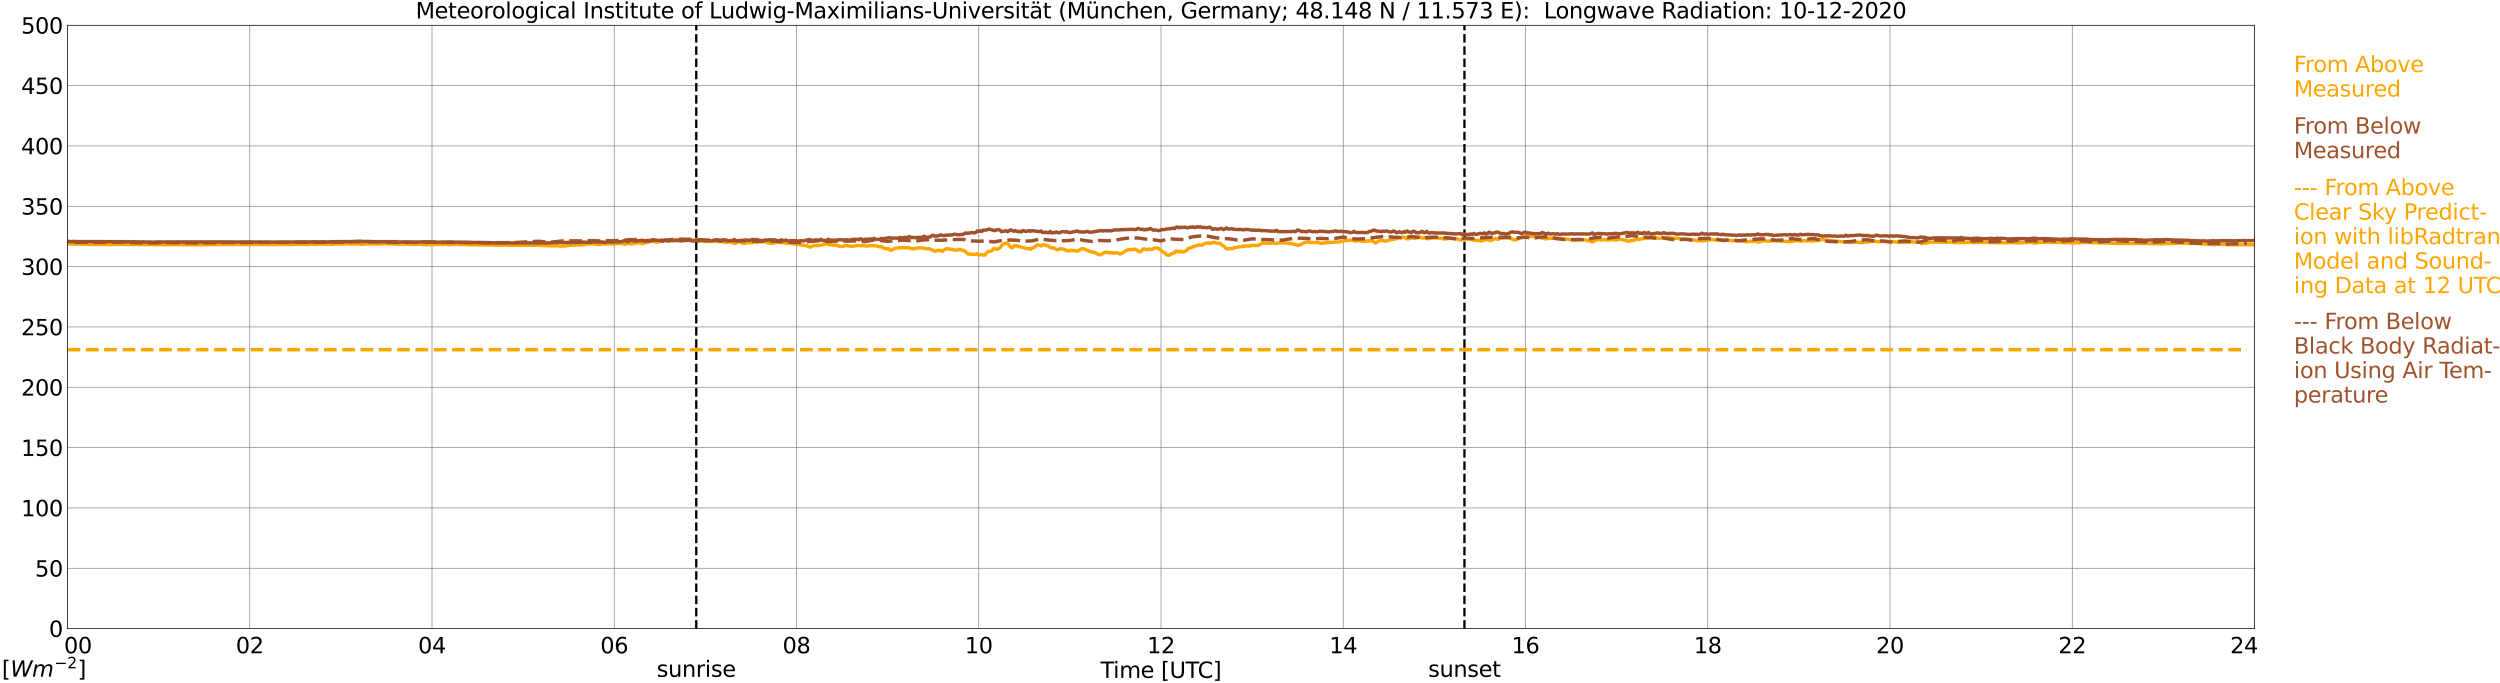 <?xml version="1.0" encoding="utf-8" standalone="no"?>
<!DOCTYPE svg PUBLIC "-//W3C//DTD SVG 1.1//EN"
  "http://www.w3.org/Graphics/SVG/1.1/DTD/svg11.dtd">
<svg xmlns:xlink="http://www.w3.org/1999/xlink" width="1085.4pt" height="296.64pt" viewBox="0 0 1085.4 296.64" xmlns="http://www.w3.org/2000/svg" version="1.1">
 <defs>
  <style type="text/css">*{stroke-linejoin: round; stroke-linecap: butt}</style>
 </defs>
 <g id="figure_1">
  <g id="patch_1">
   <path d="M 0 296.64 
L 1085.4 296.64 
L 1085.4 0 
L 0 0 
z
" style="fill: #ffffff"/>
  </g>
  <g id="axes_1">
   <g id="patch_2">
    <path d="M 29.306 272.909 
L 978.814 272.909 
L 978.814 10.976 
L 29.306 10.976 
z
" style="fill: #ffffff"/>
   </g>
   <g id="patch_3">
    <path d="M 978.814 272.909 
L 978.814 272.909 
L 978.814 10.976 
L 978.814 10.976 
z
" clip-path="url(#pff8f5561e3)" style="fill: #d3d3d3; opacity: 0.25; stroke: #d3d3d3; stroke-linejoin: miter"/>
   </g>
   <g id="matplotlib.axis_1">
    <g id="xtick_1">
     <g id="line2d_1">
      <path d="M 29.306 272.909 
L 29.306 10.976 
" clip-path="url(#pff8f5561e3)" style="fill: none; stroke: #808080; stroke-width: 0.3; stroke-linecap: square"/>
     </g>
     <g id="line2d_2"/>
     <g id="text_1">
      <!--    00 -->
      <g transform="translate(18.733 283.627) scale(0.095 -0.095)">
       <defs>
        <path id="DejaVuSans-20" transform="scale(0.016)"/>
        <path id="DejaVuSans-30" d="M 2034 4250 
Q 1547 4250 1301 3770 
Q 1056 3291 1056 2328 
Q 1056 1369 1301 889 
Q 1547 409 2034 409 
Q 2525 409 2770 889 
Q 3016 1369 3016 2328 
Q 3016 3291 2770 3770 
Q 2525 4250 2034 4250 
z
M 2034 4750 
Q 2819 4750 3233 4129 
Q 3647 3509 3647 2328 
Q 3647 1150 3233 529 
Q 2819 -91 2034 -91 
Q 1250 -91 836 529 
Q 422 1150 422 2328 
Q 422 3509 836 4129 
Q 1250 4750 2034 4750 
z
" transform="scale(0.016)"/>
       </defs>
       <use xlink:href="#DejaVuSans-20"/>
       <use xlink:href="#DejaVuSans-20" transform="translate(31.787 0)"/>
       <use xlink:href="#DejaVuSans-20" transform="translate(63.574 0)"/>
       <use xlink:href="#DejaVuSans-30" transform="translate(95.361 0)"/>
       <use xlink:href="#DejaVuSans-30" transform="translate(158.984 0)"/>
      </g>
     </g>
    </g>
    <g id="xtick_2">
     <g id="line2d_3">
      <path d="M 108.431 272.909 
L 108.431 10.976 
" clip-path="url(#pff8f5561e3)" style="fill: none; stroke: #808080; stroke-width: 0.3; stroke-linecap: square"/>
     </g>
     <g id="line2d_4"/>
     <g id="text_2">
      <!-- 02 -->
      <g transform="translate(102.387 283.627) scale(0.095 -0.095)">
       <defs>
        <path id="DejaVuSans-32" d="M 1228 531 
L 3431 531 
L 3431 0 
L 469 0 
L 469 531 
Q 828 903 1448 1529 
Q 2069 2156 2228 2338 
Q 2531 2678 2651 2914 
Q 2772 3150 2772 3378 
Q 2772 3750 2511 3984 
Q 2250 4219 1831 4219 
Q 1534 4219 1204 4116 
Q 875 4013 500 3803 
L 500 4441 
Q 881 4594 1212 4672 
Q 1544 4750 1819 4750 
Q 2544 4750 2975 4387 
Q 3406 4025 3406 3419 
Q 3406 3131 3298 2873 
Q 3191 2616 2906 2266 
Q 2828 2175 2409 1742 
Q 1991 1309 1228 531 
z
" transform="scale(0.016)"/>
       </defs>
       <use xlink:href="#DejaVuSans-30"/>
       <use xlink:href="#DejaVuSans-32" transform="translate(63.623 0)"/>
      </g>
     </g>
    </g>
    <g id="xtick_3">
     <g id="line2d_5">
      <path d="M 187.557 272.909 
L 187.557 10.976 
" clip-path="url(#pff8f5561e3)" style="fill: none; stroke: #808080; stroke-width: 0.3; stroke-linecap: square"/>
     </g>
     <g id="line2d_6"/>
     <g id="text_3">
      <!-- 04 -->
      <g transform="translate(181.513 283.627) scale(0.095 -0.095)">
       <defs>
        <path id="DejaVuSans-34" d="M 2419 4116 
L 825 1625 
L 2419 1625 
L 2419 4116 
z
M 2253 4666 
L 3047 4666 
L 3047 1625 
L 3713 1625 
L 3713 1100 
L 3047 1100 
L 3047 0 
L 2419 0 
L 2419 1100 
L 313 1100 
L 313 1709 
L 2253 4666 
z
" transform="scale(0.016)"/>
       </defs>
       <use xlink:href="#DejaVuSans-30"/>
       <use xlink:href="#DejaVuSans-34" transform="translate(63.623 0)"/>
      </g>
     </g>
    </g>
    <g id="xtick_4">
     <g id="line2d_7">
      <path d="M 266.683 272.909 
L 266.683 10.976 
" clip-path="url(#pff8f5561e3)" style="fill: none; stroke: #808080; stroke-width: 0.3; stroke-linecap: square"/>
     </g>
     <g id="line2d_8"/>
     <g id="text_4">
      <!-- 06 -->
      <g transform="translate(260.638 283.627) scale(0.095 -0.095)">
       <defs>
        <path id="DejaVuSans-36" d="M 2113 2584 
Q 1688 2584 1439 2293 
Q 1191 2003 1191 1497 
Q 1191 994 1439 701 
Q 1688 409 2113 409 
Q 2538 409 2786 701 
Q 3034 994 3034 1497 
Q 3034 2003 2786 2293 
Q 2538 2584 2113 2584 
z
M 3366 4563 
L 3366 3988 
Q 3128 4100 2886 4159 
Q 2644 4219 2406 4219 
Q 1781 4219 1451 3797 
Q 1122 3375 1075 2522 
Q 1259 2794 1537 2939 
Q 1816 3084 2150 3084 
Q 2853 3084 3261 2657 
Q 3669 2231 3669 1497 
Q 3669 778 3244 343 
Q 2819 -91 2113 -91 
Q 1303 -91 875 529 
Q 447 1150 447 2328 
Q 447 3434 972 4092 
Q 1497 4750 2381 4750 
Q 2619 4750 2861 4703 
Q 3103 4656 3366 4563 
z
" transform="scale(0.016)"/>
       </defs>
       <use xlink:href="#DejaVuSans-30"/>
       <use xlink:href="#DejaVuSans-36" transform="translate(63.623 0)"/>
      </g>
     </g>
    </g>
    <g id="xtick_5">
     <g id="line2d_9">
      <path d="M 345.808 272.909 
L 345.808 10.976 
" clip-path="url(#pff8f5561e3)" style="fill: none; stroke: #808080; stroke-width: 0.3; stroke-linecap: square"/>
     </g>
     <g id="line2d_10"/>
     <g id="text_5">
      <!-- 08 -->
      <g transform="translate(339.764 283.627) scale(0.095 -0.095)">
       <defs>
        <path id="DejaVuSans-38" d="M 2034 2216 
Q 1584 2216 1326 1975 
Q 1069 1734 1069 1313 
Q 1069 891 1326 650 
Q 1584 409 2034 409 
Q 2484 409 2743 651 
Q 3003 894 3003 1313 
Q 3003 1734 2745 1975 
Q 2488 2216 2034 2216 
z
M 1403 2484 
Q 997 2584 770 2862 
Q 544 3141 544 3541 
Q 544 4100 942 4425 
Q 1341 4750 2034 4750 
Q 2731 4750 3128 4425 
Q 3525 4100 3525 3541 
Q 3525 3141 3298 2862 
Q 3072 2584 2669 2484 
Q 3125 2378 3379 2068 
Q 3634 1759 3634 1313 
Q 3634 634 3220 271 
Q 2806 -91 2034 -91 
Q 1263 -91 848 271 
Q 434 634 434 1313 
Q 434 1759 690 2068 
Q 947 2378 1403 2484 
z
M 1172 3481 
Q 1172 3119 1398 2916 
Q 1625 2713 2034 2713 
Q 2441 2713 2670 2916 
Q 2900 3119 2900 3481 
Q 2900 3844 2670 4047 
Q 2441 4250 2034 4250 
Q 1625 4250 1398 4047 
Q 1172 3844 1172 3481 
z
" transform="scale(0.016)"/>
       </defs>
       <use xlink:href="#DejaVuSans-30"/>
       <use xlink:href="#DejaVuSans-38" transform="translate(63.623 0)"/>
      </g>
     </g>
    </g>
    <g id="xtick_6">
     <g id="line2d_11">
      <path d="M 424.934 272.909 
L 424.934 10.976 
" clip-path="url(#pff8f5561e3)" style="fill: none; stroke: #808080; stroke-width: 0.3; stroke-linecap: square"/>
     </g>
     <g id="line2d_12"/>
     <g id="text_6">
      <!-- 10 -->
      <g transform="translate(418.89 283.627) scale(0.095 -0.095)">
       <defs>
        <path id="DejaVuSans-31" d="M 794 531 
L 1825 531 
L 1825 4091 
L 703 3866 
L 703 4441 
L 1819 4666 
L 2450 4666 
L 2450 531 
L 3481 531 
L 3481 0 
L 794 0 
L 794 531 
z
" transform="scale(0.016)"/>
       </defs>
       <use xlink:href="#DejaVuSans-31"/>
       <use xlink:href="#DejaVuSans-30" transform="translate(63.623 0)"/>
      </g>
     </g>
    </g>
    <g id="xtick_7">
     <g id="line2d_13">
      <path d="M 504.06 272.909 
L 504.06 10.976 
" clip-path="url(#pff8f5561e3)" style="fill: none; stroke: #808080; stroke-width: 0.3; stroke-linecap: square"/>
     </g>
     <g id="line2d_14"/>
     <g id="text_7">
      <!-- 12 -->
      <g transform="translate(498.015 283.627) scale(0.095 -0.095)">
       <use xlink:href="#DejaVuSans-31"/>
       <use xlink:href="#DejaVuSans-32" transform="translate(63.623 0)"/>
      </g>
     </g>
    </g>
    <g id="xtick_8">
     <g id="line2d_15">
      <path d="M 583.185 272.909 
L 583.185 10.976 
" clip-path="url(#pff8f5561e3)" style="fill: none; stroke: #808080; stroke-width: 0.3; stroke-linecap: square"/>
     </g>
     <g id="line2d_16"/>
     <g id="text_8">
      <!-- 14 -->
      <g transform="translate(577.141 283.627) scale(0.095 -0.095)">
       <use xlink:href="#DejaVuSans-31"/>
       <use xlink:href="#DejaVuSans-34" transform="translate(63.623 0)"/>
      </g>
     </g>
    </g>
    <g id="xtick_9">
     <g id="line2d_17">
      <path d="M 662.311 272.909 
L 662.311 10.976 
" clip-path="url(#pff8f5561e3)" style="fill: none; stroke: #808080; stroke-width: 0.3; stroke-linecap: square"/>
     </g>
     <g id="line2d_18"/>
     <g id="text_9">
      <!-- 16 -->
      <g transform="translate(656.267 283.627) scale(0.095 -0.095)">
       <use xlink:href="#DejaVuSans-31"/>
       <use xlink:href="#DejaVuSans-36" transform="translate(63.623 0)"/>
      </g>
     </g>
    </g>
    <g id="xtick_10">
     <g id="line2d_19">
      <path d="M 741.437 272.909 
L 741.437 10.976 
" clip-path="url(#pff8f5561e3)" style="fill: none; stroke: #808080; stroke-width: 0.3; stroke-linecap: square"/>
     </g>
     <g id="line2d_20"/>
     <g id="text_10">
      <!-- 18 -->
      <g transform="translate(735.392 283.627) scale(0.095 -0.095)">
       <use xlink:href="#DejaVuSans-31"/>
       <use xlink:href="#DejaVuSans-38" transform="translate(63.623 0)"/>
      </g>
     </g>
    </g>
    <g id="xtick_11">
     <g id="line2d_21">
      <path d="M 820.562 272.909 
L 820.562 10.976 
" clip-path="url(#pff8f5561e3)" style="fill: none; stroke: #808080; stroke-width: 0.3; stroke-linecap: square"/>
     </g>
     <g id="line2d_22"/>
     <g id="text_11">
      <!-- 20 -->
      <g transform="translate(814.518 283.627) scale(0.095 -0.095)">
       <use xlink:href="#DejaVuSans-32"/>
       <use xlink:href="#DejaVuSans-30" transform="translate(63.623 0)"/>
      </g>
     </g>
    </g>
    <g id="xtick_12">
     <g id="line2d_23">
      <path d="M 899.688 272.909 
L 899.688 10.976 
" clip-path="url(#pff8f5561e3)" style="fill: none; stroke: #808080; stroke-width: 0.3; stroke-linecap: square"/>
     </g>
     <g id="line2d_24"/>
     <g id="text_12">
      <!-- 22 -->
      <g transform="translate(893.644 283.627) scale(0.095 -0.095)">
       <use xlink:href="#DejaVuSans-32"/>
       <use xlink:href="#DejaVuSans-32" transform="translate(63.623 0)"/>
      </g>
     </g>
    </g>
    <g id="xtick_13">
     <g id="line2d_25">
      <path d="M 978.814 272.909 
L 978.814 10.976 
" clip-path="url(#pff8f5561e3)" style="fill: none; stroke: #808080; stroke-width: 0.3; stroke-linecap: square"/>
     </g>
     <g id="line2d_26"/>
     <g id="text_13">
      <!-- 24    -->
      <g transform="translate(968.241 283.627) scale(0.095 -0.095)">
       <use xlink:href="#DejaVuSans-32"/>
       <use xlink:href="#DejaVuSans-34" transform="translate(63.623 0)"/>
       <use xlink:href="#DejaVuSans-20" transform="translate(127.246 0)"/>
       <use xlink:href="#DejaVuSans-20" transform="translate(159.033 0)"/>
       <use xlink:href="#DejaVuSans-20" transform="translate(190.82 0)"/>
      </g>
     </g>
    </g>
    <g id="text_14">
     <!-- Time [UTC] -->
     <g transform="translate(477.806 294.322) scale(0.095 -0.095)">
      <defs>
       <path id="DejaVuSans-54" d="M -19 4666 
L 3928 4666 
L 3928 4134 
L 2272 4134 
L 2272 0 
L 1638 0 
L 1638 4134 
L -19 4134 
L -19 4666 
z
" transform="scale(0.016)"/>
       <path id="DejaVuSans-69" d="M 603 3500 
L 1178 3500 
L 1178 0 
L 603 0 
L 603 3500 
z
M 603 4863 
L 1178 4863 
L 1178 4134 
L 603 4134 
L 603 4863 
z
" transform="scale(0.016)"/>
       <path id="DejaVuSans-6d" d="M 3328 2828 
Q 3544 3216 3844 3400 
Q 4144 3584 4550 3584 
Q 5097 3584 5394 3201 
Q 5691 2819 5691 2113 
L 5691 0 
L 5113 0 
L 5113 2094 
Q 5113 2597 4934 2840 
Q 4756 3084 4391 3084 
Q 3944 3084 3684 2787 
Q 3425 2491 3425 1978 
L 3425 0 
L 2847 0 
L 2847 2094 
Q 2847 2600 2669 2842 
Q 2491 3084 2119 3084 
Q 1678 3084 1418 2786 
Q 1159 2488 1159 1978 
L 1159 0 
L 581 0 
L 581 3500 
L 1159 3500 
L 1159 2956 
Q 1356 3278 1631 3431 
Q 1906 3584 2284 3584 
Q 2666 3584 2933 3390 
Q 3200 3197 3328 2828 
z
" transform="scale(0.016)"/>
       <path id="DejaVuSans-65" d="M 3597 1894 
L 3597 1613 
L 953 1613 
Q 991 1019 1311 708 
Q 1631 397 2203 397 
Q 2534 397 2845 478 
Q 3156 559 3463 722 
L 3463 178 
Q 3153 47 2828 -22 
Q 2503 -91 2169 -91 
Q 1331 -91 842 396 
Q 353 884 353 1716 
Q 353 2575 817 3079 
Q 1281 3584 2069 3584 
Q 2775 3584 3186 3129 
Q 3597 2675 3597 1894 
z
M 3022 2063 
Q 3016 2534 2758 2815 
Q 2500 3097 2075 3097 
Q 1594 3097 1305 2825 
Q 1016 2553 972 2059 
L 3022 2063 
z
" transform="scale(0.016)"/>
       <path id="DejaVuSans-5b" d="M 550 4863 
L 1875 4863 
L 1875 4416 
L 1125 4416 
L 1125 -397 
L 1875 -397 
L 1875 -844 
L 550 -844 
L 550 4863 
z
" transform="scale(0.016)"/>
       <path id="DejaVuSans-55" d="M 556 4666 
L 1191 4666 
L 1191 1831 
Q 1191 1081 1462 751 
Q 1734 422 2344 422 
Q 2950 422 3222 751 
Q 3494 1081 3494 1831 
L 3494 4666 
L 4128 4666 
L 4128 1753 
Q 4128 841 3676 375 
Q 3225 -91 2344 -91 
Q 1459 -91 1007 375 
Q 556 841 556 1753 
L 556 4666 
z
" transform="scale(0.016)"/>
       <path id="DejaVuSans-43" d="M 4122 4306 
L 4122 3641 
Q 3803 3938 3442 4084 
Q 3081 4231 2675 4231 
Q 1875 4231 1450 3742 
Q 1025 3253 1025 2328 
Q 1025 1406 1450 917 
Q 1875 428 2675 428 
Q 3081 428 3442 575 
Q 3803 722 4122 1019 
L 4122 359 
Q 3791 134 3420 21 
Q 3050 -91 2638 -91 
Q 1578 -91 968 557 
Q 359 1206 359 2328 
Q 359 3453 968 4101 
Q 1578 4750 2638 4750 
Q 3056 4750 3426 4639 
Q 3797 4528 4122 4306 
z
" transform="scale(0.016)"/>
       <path id="DejaVuSans-5d" d="M 1947 4863 
L 1947 -844 
L 622 -844 
L 622 -397 
L 1369 -397 
L 1369 4416 
L 622 4416 
L 622 4863 
L 1947 4863 
z
" transform="scale(0.016)"/>
      </defs>
      <use xlink:href="#DejaVuSans-54"/>
      <use xlink:href="#DejaVuSans-69" transform="translate(57.959 0)"/>
      <use xlink:href="#DejaVuSans-6d" transform="translate(85.742 0)"/>
      <use xlink:href="#DejaVuSans-65" transform="translate(183.154 0)"/>
      <use xlink:href="#DejaVuSans-20" transform="translate(244.678 0)"/>
      <use xlink:href="#DejaVuSans-5b" transform="translate(276.465 0)"/>
      <use xlink:href="#DejaVuSans-55" transform="translate(315.479 0)"/>
      <use xlink:href="#DejaVuSans-54" transform="translate(388.672 0)"/>
      <use xlink:href="#DejaVuSans-43" transform="translate(443.881 0)"/>
      <use xlink:href="#DejaVuSans-5d" transform="translate(513.705 0)"/>
     </g>
    </g>
   </g>
   <g id="matplotlib.axis_2">
    <g id="ytick_1">
     <g id="line2d_27">
      <path d="M 29.306 272.909 
L 978.814 272.909 
" clip-path="url(#pff8f5561e3)" style="fill: none; stroke: #808080; stroke-width: 0.3; stroke-linecap: square"/>
     </g>
     <g id="line2d_28"/>
     <g id="text_15">
      <!-- 0 -->
      <g transform="translate(21.261 276.518) scale(0.095 -0.095)">
       <use xlink:href="#DejaVuSans-30"/>
      </g>
     </g>
    </g>
    <g id="ytick_2">
     <g id="line2d_29">
      <path d="M 29.306 246.715 
L 978.814 246.715 
" clip-path="url(#pff8f5561e3)" style="fill: none; stroke: #808080; stroke-width: 0.3; stroke-linecap: square"/>
     </g>
     <g id="line2d_30"/>
     <g id="text_16">
      <!-- 50 -->
      <g transform="translate(15.217 250.325) scale(0.095 -0.095)">
       <defs>
        <path id="DejaVuSans-35" d="M 691 4666 
L 3169 4666 
L 3169 4134 
L 1269 4134 
L 1269 2991 
Q 1406 3038 1543 3061 
Q 1681 3084 1819 3084 
Q 2600 3084 3056 2656 
Q 3513 2228 3513 1497 
Q 3513 744 3044 326 
Q 2575 -91 1722 -91 
Q 1428 -91 1123 -41 
Q 819 9 494 109 
L 494 744 
Q 775 591 1075 516 
Q 1375 441 1709 441 
Q 2250 441 2565 725 
Q 2881 1009 2881 1497 
Q 2881 1984 2565 2268 
Q 2250 2553 1709 2553 
Q 1456 2553 1204 2497 
Q 953 2441 691 2322 
L 691 4666 
z
" transform="scale(0.016)"/>
       </defs>
       <use xlink:href="#DejaVuSans-35"/>
       <use xlink:href="#DejaVuSans-30" transform="translate(63.623 0)"/>
      </g>
     </g>
    </g>
    <g id="ytick_3">
     <g id="line2d_31">
      <path d="M 29.306 220.522 
L 978.814 220.522 
" clip-path="url(#pff8f5561e3)" style="fill: none; stroke: #808080; stroke-width: 0.3; stroke-linecap: square"/>
     </g>
     <g id="line2d_32"/>
     <g id="text_17">
      <!-- 100 -->
      <g transform="translate(9.173 224.131) scale(0.095 -0.095)">
       <use xlink:href="#DejaVuSans-31"/>
       <use xlink:href="#DejaVuSans-30" transform="translate(63.623 0)"/>
       <use xlink:href="#DejaVuSans-30" transform="translate(127.246 0)"/>
      </g>
     </g>
    </g>
    <g id="ytick_4">
     <g id="line2d_33">
      <path d="M 29.306 194.329 
L 978.814 194.329 
" clip-path="url(#pff8f5561e3)" style="fill: none; stroke: #808080; stroke-width: 0.3; stroke-linecap: square"/>
     </g>
     <g id="line2d_34"/>
     <g id="text_18">
      <!-- 150 -->
      <g transform="translate(9.173 197.938) scale(0.095 -0.095)">
       <use xlink:href="#DejaVuSans-31"/>
       <use xlink:href="#DejaVuSans-35" transform="translate(63.623 0)"/>
       <use xlink:href="#DejaVuSans-30" transform="translate(127.246 0)"/>
      </g>
     </g>
    </g>
    <g id="ytick_5">
     <g id="line2d_35">
      <path d="M 29.306 168.136 
L 978.814 168.136 
" clip-path="url(#pff8f5561e3)" style="fill: none; stroke: #808080; stroke-width: 0.3; stroke-linecap: square"/>
     </g>
     <g id="line2d_36"/>
     <g id="text_19">
      <!-- 200 -->
      <g transform="translate(9.173 171.745) scale(0.095 -0.095)">
       <use xlink:href="#DejaVuSans-32"/>
       <use xlink:href="#DejaVuSans-30" transform="translate(63.623 0)"/>
       <use xlink:href="#DejaVuSans-30" transform="translate(127.246 0)"/>
      </g>
     </g>
    </g>
    <g id="ytick_6">
     <g id="line2d_37">
      <path d="M 29.306 141.942 
L 978.814 141.942 
" clip-path="url(#pff8f5561e3)" style="fill: none; stroke: #808080; stroke-width: 0.3; stroke-linecap: square"/>
     </g>
     <g id="line2d_38"/>
     <g id="text_20">
      <!-- 250 -->
      <g transform="translate(9.173 145.551) scale(0.095 -0.095)">
       <use xlink:href="#DejaVuSans-32"/>
       <use xlink:href="#DejaVuSans-35" transform="translate(63.623 0)"/>
       <use xlink:href="#DejaVuSans-30" transform="translate(127.246 0)"/>
      </g>
     </g>
    </g>
    <g id="ytick_7">
     <g id="line2d_39">
      <path d="M 29.306 115.749 
L 978.814 115.749 
" clip-path="url(#pff8f5561e3)" style="fill: none; stroke: #808080; stroke-width: 0.3; stroke-linecap: square"/>
     </g>
     <g id="line2d_40"/>
     <g id="text_21">
      <!-- 300 -->
      <g transform="translate(9.173 119.358) scale(0.095 -0.095)">
       <defs>
        <path id="DejaVuSans-33" d="M 2597 2516 
Q 3050 2419 3304 2112 
Q 3559 1806 3559 1356 
Q 3559 666 3084 287 
Q 2609 -91 1734 -91 
Q 1441 -91 1130 -33 
Q 819 25 488 141 
L 488 750 
Q 750 597 1062 519 
Q 1375 441 1716 441 
Q 2309 441 2620 675 
Q 2931 909 2931 1356 
Q 2931 1769 2642 2001 
Q 2353 2234 1838 2234 
L 1294 2234 
L 1294 2753 
L 1863 2753 
Q 2328 2753 2575 2939 
Q 2822 3125 2822 3475 
Q 2822 3834 2567 4026 
Q 2313 4219 1838 4219 
Q 1578 4219 1281 4162 
Q 984 4106 628 3988 
L 628 4550 
Q 988 4650 1302 4700 
Q 1616 4750 1894 4750 
Q 2613 4750 3031 4423 
Q 3450 4097 3450 3541 
Q 3450 3153 3228 2886 
Q 3006 2619 2597 2516 
z
" transform="scale(0.016)"/>
       </defs>
       <use xlink:href="#DejaVuSans-33"/>
       <use xlink:href="#DejaVuSans-30" transform="translate(63.623 0)"/>
       <use xlink:href="#DejaVuSans-30" transform="translate(127.246 0)"/>
      </g>
     </g>
    </g>
    <g id="ytick_8">
     <g id="line2d_41">
      <path d="M 29.306 89.556 
L 978.814 89.556 
" clip-path="url(#pff8f5561e3)" style="fill: none; stroke: #808080; stroke-width: 0.3; stroke-linecap: square"/>
     </g>
     <g id="line2d_42"/>
     <g id="text_22">
      <!-- 350 -->
      <g transform="translate(9.173 93.165) scale(0.095 -0.095)">
       <use xlink:href="#DejaVuSans-33"/>
       <use xlink:href="#DejaVuSans-35" transform="translate(63.623 0)"/>
       <use xlink:href="#DejaVuSans-30" transform="translate(127.246 0)"/>
      </g>
     </g>
    </g>
    <g id="ytick_9">
     <g id="line2d_43">
      <path d="M 29.306 63.362 
L 978.814 63.362 
" clip-path="url(#pff8f5561e3)" style="fill: none; stroke: #808080; stroke-width: 0.3; stroke-linecap: square"/>
     </g>
     <g id="line2d_44"/>
     <g id="text_23">
      <!-- 400 -->
      <g transform="translate(9.173 66.972) scale(0.095 -0.095)">
       <use xlink:href="#DejaVuSans-34"/>
       <use xlink:href="#DejaVuSans-30" transform="translate(63.623 0)"/>
       <use xlink:href="#DejaVuSans-30" transform="translate(127.246 0)"/>
      </g>
     </g>
    </g>
    <g id="ytick_10">
     <g id="line2d_45">
      <path d="M 29.306 37.169 
L 978.814 37.169 
" clip-path="url(#pff8f5561e3)" style="fill: none; stroke: #808080; stroke-width: 0.3; stroke-linecap: square"/>
     </g>
     <g id="line2d_46"/>
     <g id="text_24">
      <!-- 450 -->
      <g transform="translate(9.173 40.778) scale(0.095 -0.095)">
       <use xlink:href="#DejaVuSans-34"/>
       <use xlink:href="#DejaVuSans-35" transform="translate(63.623 0)"/>
       <use xlink:href="#DejaVuSans-30" transform="translate(127.246 0)"/>
      </g>
     </g>
    </g>
    <g id="ytick_11">
     <g id="line2d_47">
      <path d="M 29.306 10.976 
L 978.814 10.976 
" clip-path="url(#pff8f5561e3)" style="fill: none; stroke: #808080; stroke-width: 0.3; stroke-linecap: square"/>
     </g>
     <g id="line2d_48"/>
     <g id="text_25">
      <!-- 500 -->
      <g transform="translate(9.173 14.585) scale(0.095 -0.095)">
       <use xlink:href="#DejaVuSans-35"/>
       <use xlink:href="#DejaVuSans-30" transform="translate(63.623 0)"/>
       <use xlink:href="#DejaVuSans-30" transform="translate(127.246 0)"/>
      </g>
     </g>
    </g>
   </g>
   <g id="line2d_49">
    <path d="M 302.289 272.909 
L 302.289 10.976 
" clip-path="url(#pff8f5561e3)" style="fill: none; stroke-dasharray: 3.7,1.6; stroke-dashoffset: 0; stroke: #000000"/>
   </g>
   <g id="line2d_50">
    <path d="M 635.804 272.909 
L 635.804 10.976 
" clip-path="url(#pff8f5561e3)" style="fill: none; stroke-dasharray: 3.7,1.6; stroke-dashoffset: 0; stroke: #000000"/>
   </g>
   <g id="line2d_51">
    <path d="M 29.965 105.89 
L 32.603 105.947 
L 39.856 106.084 
L 45.131 106.152 
L 48.428 106.141 
L 49.087 106.01 
L 49.747 106.141 
L 51.725 106.089 
L 62.934 106.188 
L 64.912 106.141 
L 66.89 106.209 
L 67.55 106.314 
L 69.528 106.152 
L 72.166 106.267 
L 76.122 106.178 
L 78.759 106.215 
L 80.078 106.215 
L 82.056 106.236 
L 87.331 106.298 
L 88.65 106.162 
L 89.969 106.22 
L 91.947 106.146 
L 93.266 106.188 
L 111.069 106.12 
L 111.728 106.178 
L 112.388 106.073 
L 115.025 106.173 
L 130.191 106.115 
L 131.51 106.084 
L 132.829 106.11 
L 133.488 106.152 
L 134.807 106.015 
L 137.444 106.099 
L 139.422 105.953 
L 140.082 106.031 
L 140.741 105.963 
L 142.06 106.005 
L 144.038 105.989 
L 144.697 106.026 
L 146.016 105.879 
L 148.654 105.968 
L 149.972 105.89 
L 151.291 105.916 
L 155.907 105.932 
L 157.226 106.089 
L 159.204 105.9 
L 160.523 105.895 
L 162.501 105.874 
L 163.819 105.932 
L 167.116 105.822 
L 168.435 105.848 
L 172.391 105.942 
L 173.051 106.026 
L 174.37 105.921 
L 180.304 106.021 
L 182.282 105.974 
L 184.26 106.251 
L 193.492 106.068 
L 195.47 106.251 
L 196.129 106.094 
L 202.063 106.167 
L 204.701 106.272 
L 206.02 106.256 
L 208.657 106.309 
L 211.295 106.277 
L 217.889 106.476 
L 218.548 106.408 
L 219.867 106.482 
L 231.736 106.492 
L 233.054 106.461 
L 235.692 106.587 
L 238.329 106.644 
L 239.648 106.78 
L 240.308 106.697 
L 240.967 106.744 
L 241.626 106.66 
L 243.604 106.838 
L 244.264 106.754 
L 244.923 106.817 
L 248.22 106.346 
L 248.88 106.513 
L 250.858 106.251 
L 251.517 106.408 
L 254.155 106.183 
L 254.814 105.911 
L 255.473 106.01 
L 256.133 105.827 
L 258.111 105.869 
L 258.77 106.115 
L 259.43 106.089 
L 260.089 106.183 
L 260.748 106.01 
L 263.386 105.858 
L 264.045 105.958 
L 264.705 105.837 
L 266.023 105.968 
L 269.32 105.554 
L 269.98 105.743 
L 270.639 105.754 
L 271.298 106.089 
L 271.958 105.932 
L 272.617 105.659 
L 273.277 105.685 
L 273.936 105.895 
L 274.595 105.853 
L 275.255 105.659 
L 275.914 105.623 
L 277.233 105.308 
L 277.892 105.565 
L 279.211 105.785 
L 279.87 105.303 
L 280.53 105.413 
L 281.189 105.167 
L 281.849 105.083 
L 282.508 104.596 
L 283.167 104.439 
L 283.827 104.926 
L 285.145 105.125 
L 286.464 104.847 
L 287.783 104.722 
L 288.442 104.344 
L 289.102 104.486 
L 289.761 104.753 
L 291.08 104.166 
L 291.739 104.245 
L 292.399 103.993 
L 293.058 103.962 
L 293.717 104.119 
L 294.377 104.695 
L 295.696 104.496 
L 296.355 104.02 
L 297.674 104.308 
L 298.333 104.03 
L 298.992 104.271 
L 300.971 104.203 
L 301.63 104.072 
L 302.949 104.166 
L 303.608 104.109 
L 304.267 104.308 
L 304.927 104.727 
L 305.586 104.905 
L 306.905 104.575 
L 307.564 104.936 
L 308.224 104.722 
L 312.839 104.879 
L 313.499 104.763 
L 314.818 105.272 
L 316.796 104.952 
L 318.774 105.596 
L 319.433 105.565 
L 320.093 105.01 
L 320.752 104.915 
L 322.73 105.649 
L 323.39 105.685 
L 324.708 105.224 
L 326.027 105.46 
L 328.005 104.957 
L 328.665 105.235 
L 329.324 105.052 
L 331.961 104.894 
L 333.94 105.502 
L 335.258 105.628 
L 335.918 105.46 
L 336.577 105.424 
L 337.236 105.172 
L 339.874 105.329 
L 340.533 105.382 
L 341.193 105.581 
L 342.512 105.528 
L 343.171 105.738 
L 344.49 105.806 
L 345.149 106.015 
L 346.468 106.094 
L 349.105 106.534 
L 349.765 106.534 
L 351.083 107.058 
L 351.743 107.299 
L 353.062 106.691 
L 353.721 106.539 
L 354.38 106.676 
L 357.018 106.398 
L 357.677 105.968 
L 358.337 105.869 
L 358.996 105.937 
L 360.315 106.283 
L 360.974 106.178 
L 361.634 106.492 
L 362.293 106.314 
L 362.952 106.398 
L 364.93 107.079 
L 365.59 106.89 
L 366.249 106.943 
L 366.909 106.613 
L 367.568 106.613 
L 369.546 106.953 
L 370.206 106.974 
L 370.865 106.759 
L 371.524 106.717 
L 372.184 106.524 
L 372.843 106.655 
L 373.502 106.576 
L 374.162 106.728 
L 374.821 106.508 
L 375.481 106.807 
L 376.14 106.697 
L 376.799 106.875 
L 377.459 106.597 
L 378.118 106.67 
L 378.777 106.618 
L 380.756 106.77 
L 381.415 107.095 
L 382.734 107.121 
L 383.393 107.629 
L 384.712 107.975 
L 385.371 107.886 
L 386.031 108.195 
L 386.69 108.692 
L 387.349 108.483 
L 388.668 107.791 
L 389.987 107.598 
L 390.646 107.383 
L 391.306 107.608 
L 391.965 107.467 
L 392.624 107.446 
L 393.284 107.713 
L 393.943 107.529 
L 394.603 107.509 
L 395.262 107.849 
L 396.581 108.053 
L 398.559 107.566 
L 401.196 107.718 
L 401.856 108.085 
L 403.175 107.975 
L 403.834 108.09 
L 405.812 109.075 
L 406.471 108.981 
L 407.131 108.682 
L 408.45 108.682 
L 409.109 109.132 
L 409.768 108.546 
L 411.087 107.964 
L 411.746 107.985 
L 412.406 108.195 
L 413.065 108.205 
L 414.384 108.588 
L 415.043 108.514 
L 415.703 108.593 
L 416.362 108.326 
L 417.022 108.305 
L 417.681 108.603 
L 418.34 108.698 
L 419 109.043 
L 419.659 109.803 
L 420.318 110.358 
L 420.978 110.248 
L 421.637 110.405 
L 423.615 110.421 
L 424.275 110.091 
L 424.934 110.767 
L 426.253 110.416 
L 426.912 110.777 
L 427.572 110.736 
L 428.231 109.845 
L 428.89 109.3 
L 429.55 109.122 
L 430.209 109.08 
L 430.869 108.588 
L 431.528 107.87 
L 432.847 108.221 
L 434.165 107.629 
L 435.484 105.916 
L 436.803 105.612 
L 437.462 105.759 
L 438.122 106.393 
L 438.781 107.257 
L 439.44 107.629 
L 440.1 106.906 
L 440.759 106.576 
L 446.034 107.996 
L 446.694 107.928 
L 447.353 108.21 
L 448.012 107.781 
L 448.672 107.619 
L 449.331 107.178 
L 449.991 106.518 
L 450.65 106.325 
L 451.309 106.44 
L 451.969 106.78 
L 452.628 106.372 
L 453.287 106.22 
L 453.947 106.534 
L 454.606 106.634 
L 455.266 106.848 
L 455.925 107.372 
L 456.584 107.729 
L 457.244 107.587 
L 457.903 107.849 
L 458.563 108.326 
L 459.222 108.462 
L 459.881 108.132 
L 460.541 108.006 
L 461.859 108.174 
L 462.519 108.546 
L 463.178 108.63 
L 463.838 109.022 
L 464.497 108.724 
L 465.156 108.682 
L 467.794 109.012 
L 469.113 108.231 
L 469.772 107.99 
L 470.431 108.001 
L 473.069 109.122 
L 473.728 109.263 
L 474.388 109.552 
L 475.047 109.426 
L 477.025 110.605 
L 477.685 110.657 
L 479.663 109.562 
L 480.322 109.515 
L 481.641 109.756 
L 482.96 109.751 
L 483.619 109.924 
L 484.278 109.698 
L 484.938 109.719 
L 486.256 110.264 
L 486.916 110.081 
L 488.894 108.787 
L 489.553 108.499 
L 490.213 108.373 
L 490.872 108.436 
L 491.532 108.315 
L 492.191 108.31 
L 492.85 108.174 
L 494.169 109.002 
L 494.828 109.347 
L 495.488 109.07 
L 496.147 108.184 
L 496.807 108.074 
L 498.125 108.42 
L 498.785 108.153 
L 500.103 108.326 
L 500.763 107.854 
L 502.741 107.687 
L 504.06 108.651 
L 504.719 109.332 
L 505.379 109.62 
L 506.697 110.767 
L 507.357 110.877 
L 508.675 110.175 
L 509.994 109.651 
L 510.654 108.975 
L 511.313 109.08 
L 511.972 109.415 
L 512.632 109.101 
L 513.291 109.363 
L 513.95 109.353 
L 515.269 108.666 
L 515.929 107.865 
L 517.907 107.152 
L 520.544 106.277 
L 521.863 106.539 
L 522.522 106.026 
L 523.182 105.67 
L 524.501 105.455 
L 525.16 105.696 
L 527.138 105.219 
L 527.797 105.518 
L 529.116 105.554 
L 529.776 105.665 
L 530.435 106.424 
L 531.094 106.66 
L 532.413 107.98 
L 533.073 108.085 
L 533.732 107.907 
L 535.051 107.964 
L 535.71 107.634 
L 538.348 107.089 
L 539.007 107.116 
L 540.985 106.786 
L 542.304 106.848 
L 543.623 106.555 
L 546.26 106.587 
L 548.238 105.439 
L 549.557 105.607 
L 551.535 105.638 
L 552.195 105.534 
L 553.513 105.57 
L 554.173 105.748 
L 554.832 105.539 
L 556.81 105.392 
L 560.107 105.727 
L 560.766 105.712 
L 561.426 106.036 
L 562.085 106.042 
L 562.745 106.23 
L 563.404 106.613 
L 564.063 106.236 
L 564.723 106.298 
L 565.382 105.769 
L 566.701 105.198 
L 567.36 105.073 
L 568.679 105.204 
L 569.338 105.319 
L 571.976 105.287 
L 573.954 105.685 
L 575.273 105.418 
L 581.207 105.057 
L 582.526 104.774 
L 583.845 104.454 
L 587.142 104.24 
L 587.801 104.392 
L 588.46 104.706 
L 589.779 104.486 
L 591.757 104.774 
L 595.054 104.517 
L 595.714 104.585 
L 596.373 104.826 
L 597.032 105.486 
L 597.692 105.277 
L 598.351 104.763 
L 599.011 104.47 
L 600.329 104.297 
L 600.989 104.606 
L 602.307 104.601 
L 602.967 104.245 
L 604.945 103.868 
L 605.604 103.904 
L 606.264 103.553 
L 606.923 102.998 
L 607.582 103.307 
L 608.242 103.297 
L 608.901 102.967 
L 609.561 102.893 
L 610.22 103.417 
L 610.879 103.737 
L 612.198 103.517 
L 612.858 103.166 
L 614.176 103.511 
L 614.836 103.328 
L 615.495 102.878 
L 616.154 102.825 
L 617.473 103.312 
L 618.133 103.328 
L 618.792 103.134 
L 619.451 103.648 
L 620.111 103.642 
L 620.77 103.38 
L 621.429 103.422 
L 622.089 103.265 
L 622.748 103.333 
L 623.408 103.234 
L 626.045 103.522 
L 626.705 103.737 
L 628.023 103.721 
L 628.683 103.517 
L 630.001 103.548 
L 632.639 103.779 
L 633.958 104.224 
L 634.617 103.957 
L 635.276 104.051 
L 636.595 103.805 
L 637.255 103.789 
L 637.914 103.92 
L 638.573 103.931 
L 639.892 104.323 
L 640.552 104.302 
L 641.211 104.397 
L 641.87 104.266 
L 642.53 104.596 
L 643.189 104.57 
L 643.848 104.313 
L 645.827 103.925 
L 647.145 104.475 
L 647.805 104.072 
L 648.464 103.999 
L 649.123 103.527 
L 650.442 103.873 
L 651.102 103.674 
L 651.761 102.998 
L 652.42 102.768 
L 653.08 102.925 
L 654.399 102.668 
L 655.058 102.836 
L 655.717 103.375 
L 657.036 104.093 
L 658.355 104.072 
L 659.674 103.307 
L 660.333 103.145 
L 660.992 102.804 
L 661.652 102.694 
L 662.311 103.129 
L 662.97 102.752 
L 663.63 102.631 
L 666.267 102.699 
L 667.586 102.982 
L 668.246 102.982 
L 669.564 103.433 
L 670.224 103.375 
L 670.883 103.669 
L 672.202 103.606 
L 672.861 103.407 
L 673.521 103.496 
L 675.499 103.265 
L 676.158 103.323 
L 676.817 103.585 
L 677.477 103.49 
L 678.796 103.8 
L 680.774 103.826 
L 681.433 103.999 
L 682.092 104.02 
L 682.752 104.234 
L 684.071 104.261 
L 687.368 104.093 
L 688.686 104.177 
L 689.346 104.58 
L 690.005 104.35 
L 691.324 105.067 
L 693.302 103.978 
L 693.961 103.931 
L 695.28 104.177 
L 696.599 103.925 
L 697.918 104.255 
L 698.577 104.103 
L 699.236 104.088 
L 699.896 103.873 
L 701.215 104.187 
L 701.874 104.192 
L 702.533 103.925 
L 703.193 103.794 
L 705.83 104.371 
L 706.49 104.617 
L 707.149 104.695 
L 707.808 104.491 
L 709.127 104.412 
L 709.786 104.046 
L 711.105 103.731 
L 711.765 104.072 
L 712.424 103.705 
L 713.083 103.679 
L 713.743 103.538 
L 715.062 103.449 
L 715.721 103.208 
L 716.38 103.134 
L 717.699 102.846 
L 718.358 103.113 
L 719.018 103.176 
L 720.337 103.548 
L 720.996 103.485 
L 721.655 103.155 
L 722.974 103.527 
L 723.633 103.098 
L 724.952 103.087 
L 726.93 103.443 
L 728.249 103.501 
L 731.546 104.02 
L 732.865 103.889 
L 736.162 104.281 
L 736.821 104.559 
L 738.14 104.35 
L 738.799 104.564 
L 739.459 104.57 
L 740.118 104.297 
L 740.777 104.376 
L 742.756 104.009 
L 744.734 104.177 
L 748.031 104.25 
L 748.69 104.428 
L 750.009 104.339 
L 752.646 104.507 
L 753.965 104.47 
L 755.284 104.543 
L 758.581 104.978 
L 759.899 104.763 
L 761.218 104.779 
L 762.537 104.701 
L 763.196 105.057 
L 763.856 105.02 
L 765.174 104.638 
L 765.834 104.538 
L 766.493 104.564 
L 767.812 104.769 
L 768.471 104.638 
L 769.131 104.638 
L 769.79 104.496 
L 777.043 104.873 
L 781 104.402 
L 781.659 104.784 
L 782.978 104.491 
L 787.593 104.617 
L 788.253 104.397 
L 788.912 104.507 
L 790.231 104.219 
L 790.89 103.993 
L 791.55 104.009 
L 792.868 104.261 
L 800.781 105.067 
L 801.44 104.947 
L 803.419 105.324 
L 804.078 105.167 
L 804.737 105.214 
L 806.056 105.109 
L 806.715 105.114 
L 807.375 105.324 
L 808.694 105.329 
L 810.012 104.978 
L 810.672 105.151 
L 811.99 104.816 
L 813.309 104.711 
L 813.969 104.664 
L 815.287 104.952 
L 816.606 104.889 
L 821.222 104.79 
L 823.859 105.135 
L 827.816 105.214 
L 828.475 104.989 
L 829.794 104.968 
L 831.772 105.125 
L 832.431 105.036 
L 833.75 105.224 
L 834.409 105.811 
L 835.069 105.591 
L 836.388 105.523 
L 837.706 105.067 
L 841.663 105.146 
L 843.641 105.125 
L 844.959 105.135 
L 846.278 105.104 
L 846.938 105.036 
L 848.256 105.298 
L 852.213 105.324 
L 853.531 105.209 
L 854.85 105.114 
L 855.51 105.177 
L 856.169 105.067 
L 856.828 105.324 
L 858.806 105.23 
L 860.125 105.256 
L 862.763 105.13 
L 863.422 105.114 
L 864.082 105.303 
L 870.675 105.418 
L 871.994 105.314 
L 874.632 105.34 
L 875.291 105.45 
L 878.588 105.35 
L 879.247 105.219 
L 879.907 105.408 
L 880.566 105.146 
L 881.225 105.104 
L 882.544 105.324 
L 883.204 105.596 
L 883.863 105.539 
L 884.522 105.324 
L 885.841 105.193 
L 890.457 105.245 
L 892.435 105.177 
L 894.413 105.198 
L 895.732 105.397 
L 896.391 105.439 
L 897.71 105.314 
L 899.029 105.413 
L 899.688 105.534 
L 901.666 105.371 
L 902.326 105.46 
L 904.304 105.277 
L 906.941 105.319 
L 908.26 105.272 
L 919.469 105.706 
L 930.679 105.722 
L 931.998 105.617 
L 933.316 105.785 
L 934.635 105.811 
L 936.613 105.811 
L 938.592 105.848 
L 939.91 105.701 
L 941.229 105.832 
L 946.504 105.544 
L 947.823 105.549 
L 949.142 105.575 
L 949.801 105.67 
L 950.46 105.612 
L 951.779 105.691 
L 952.438 105.591 
L 954.417 105.727 
L 955.735 105.795 
L 957.054 105.958 
L 959.032 105.921 
L 961.67 106.293 
L 962.989 106.036 
L 965.626 106.057 
L 966.945 106.23 
L 967.604 106.304 
L 968.264 106.22 
L 969.582 106.277 
L 978.154 106.246 
L 978.154 106.246 
" clip-path="url(#pff8f5561e3)" style="fill: none; stroke: #ffa500; stroke-width: 1.5; stroke-linecap: square"/>
   </g>
   <g id="line2d_52">
    <path d="M 29.965 104.809 
L 31.284 104.921 
L 31.943 104.766 
L 33.262 104.897 
L 37.878 104.885 
L 54.362 104.923 
L 55.022 104.997 
L 55.681 104.905 
L 56.34 105.01 
L 57.659 104.96 
L 59.637 105.004 
L 60.956 105.03 
L 61.615 105.098 
L 62.275 104.974 
L 62.934 105.079 
L 65.572 105.068 
L 66.231 105.136 
L 68.869 105.012 
L 70.847 105.08 
L 72.825 105.043 
L 74.803 105.049 
L 76.122 105.055 
L 77.441 104.981 
L 78.1 105.13 
L 78.759 105.044 
L 80.078 105.044 
L 112.388 105.053 
L 113.707 105.17 
L 115.025 105.072 
L 117.003 105.128 
L 118.322 105.085 
L 120.96 105.153 
L 131.51 105.022 
L 133.488 105.065 
L 135.466 104.99 
L 137.444 105.008 
L 138.104 105.113 
L 140.082 105.021 
L 142.719 105.051 
L 144.038 104.927 
L 158.544 104.845 
L 159.204 104.789 
L 159.863 104.931 
L 172.391 104.921 
L 173.051 105.075 
L 175.029 105.008 
L 177.666 105.051 
L 180.304 105.144 
L 183.601 104.997 
L 184.26 104.996 
L 184.92 105.114 
L 186.898 105.071 
L 188.216 105.12 
L 189.535 105.133 
L 190.854 105.145 
L 192.173 105.115 
L 193.492 105.183 
L 194.151 105.06 
L 198.107 105.158 
L 199.426 105.102 
L 200.085 105.245 
L 202.063 105.197 
L 203.382 105.259 
L 205.36 105.278 
L 213.932 105.416 
L 219.867 105.479 
L 220.526 105.3 
L 221.186 105.479 
L 223.164 105.455 
L 223.823 105.504 
L 224.482 105.412 
L 225.801 105.399 
L 233.714 105.473 
L 235.692 105.417 
L 237.67 105.479 
L 240.967 105.293 
L 241.626 105.347 
L 243.604 105.142 
L 244.264 105.345 
L 244.923 105.189 
L 245.583 105.295 
L 246.901 105.237 
L 247.561 105.293 
L 248.22 105.18 
L 250.198 105.308 
L 250.858 105.135 
L 251.517 105.196 
L 252.176 105.096 
L 252.836 105.163 
L 253.495 105.076 
L 254.155 105.199 
L 256.133 105.143 
L 257.451 105.143 
L 258.111 104.908 
L 258.77 105.068 
L 261.408 105.036 
L 262.726 105.221 
L 264.045 104.899 
L 264.705 105.047 
L 269.32 104.959 
L 269.98 104.854 
L 270.639 104.575 
L 271.958 104.591 
L 272.617 104.997 
L 273.277 104.404 
L 273.936 104.34 
L 274.595 104.542 
L 275.255 104.466 
L 275.914 104.774 
L 277.233 104.451 
L 277.892 104.493 
L 278.552 104.287 
L 279.211 104.372 
L 279.87 104.579 
L 280.53 104.528 
L 281.189 104.329 
L 281.849 104.592 
L 282.508 104.71 
L 283.167 104.217 
L 283.827 104 
L 284.486 104.355 
L 285.145 104.231 
L 285.805 104.433 
L 286.464 104.494 
L 287.124 104.173 
L 287.783 104.735 
L 288.442 104.265 
L 289.102 104.443 
L 289.761 104.201 
L 290.42 104.639 
L 291.08 104.399 
L 292.399 104.512 
L 295.036 104.203 
L 295.696 104.555 
L 296.355 104.587 
L 297.014 104.359 
L 297.674 104.44 
L 298.333 104.379 
L 298.992 103.942 
L 299.652 104.467 
L 300.971 104.722 
L 301.63 104.439 
L 302.289 104.453 
L 302.949 104.622 
L 303.608 104.618 
L 304.267 104.169 
L 304.927 104.201 
L 306.246 104.497 
L 306.905 104.546 
L 307.564 104.411 
L 308.224 104.566 
L 308.883 104.566 
L 310.861 104.086 
L 311.521 104.259 
L 312.18 104.611 
L 313.499 104.638 
L 314.158 104.082 
L 314.818 104.341 
L 315.477 104.348 
L 316.136 104.564 
L 316.796 104.62 
L 317.455 104.343 
L 318.114 104.448 
L 318.774 103.97 
L 319.433 104.482 
L 320.752 104.577 
L 321.411 104.336 
L 322.071 104.379 
L 323.39 104.192 
L 324.049 104.265 
L 324.708 104.21 
L 325.368 104.456 
L 326.686 103.899 
L 327.346 104.399 
L 328.005 103.936 
L 329.983 104.363 
L 331.302 104.482 
L 331.961 104.168 
L 333.28 104.279 
L 333.94 104.094 
L 336.577 104.198 
L 337.236 104.558 
L 337.896 104.406 
L 338.555 104.474 
L 339.215 104.117 
L 339.874 104.408 
L 340.533 104.459 
L 341.193 104.207 
L 341.852 104.535 
L 342.512 104.649 
L 343.171 104.464 
L 344.49 104.522 
L 345.149 104.474 
L 346.468 104.654 
L 347.787 104.52 
L 349.105 104.595 
L 349.765 104.299 
L 351.743 103.985 
L 352.402 104.446 
L 354.38 104.141 
L 355.699 104.342 
L 356.359 103.848 
L 357.018 104.421 
L 357.677 104.372 
L 358.337 104.478 
L 358.996 104.251 
L 359.655 103.85 
L 360.315 104.245 
L 362.952 104.283 
L 364.271 104.103 
L 364.93 104.034 
L 365.59 104.199 
L 367.568 104.117 
L 368.227 104.173 
L 368.887 104.377 
L 369.546 103.957 
L 370.206 104.097 
L 370.865 103.782 
L 371.524 104.078 
L 372.184 103.881 
L 372.843 104.152 
L 373.502 103.658 
L 374.821 104.12 
L 375.481 103.822 
L 376.14 104.087 
L 376.799 103.772 
L 377.459 103.92 
L 378.118 103.678 
L 378.777 104 
L 379.437 103.456 
L 380.096 103.962 
L 381.415 103.907 
L 382.074 103.877 
L 382.734 103.488 
L 383.393 103.795 
L 384.053 103.498 
L 384.712 103.478 
L 386.031 103.124 
L 386.69 103.343 
L 389.987 103.394 
L 390.646 103.116 
L 391.965 103.32 
L 392.624 103.043 
L 393.284 103.086 
L 393.943 103.395 
L 394.603 102.684 
L 395.921 103.135 
L 396.581 103.084 
L 397.24 103.201 
L 398.559 103.065 
L 399.218 103.042 
L 399.878 103.14 
L 400.537 102.961 
L 401.196 102.56 
L 401.856 102.93 
L 402.515 103.022 
L 403.834 102.887 
L 404.493 102.368 
L 405.153 102.15 
L 405.812 102.456 
L 406.471 102.558 
L 407.79 102.27 
L 408.45 101.94 
L 409.768 102.377 
L 411.087 102.011 
L 411.746 102.139 
L 412.406 101.977 
L 413.065 102.093 
L 414.384 101.676 
L 416.362 101.974 
L 417.022 101.806 
L 417.681 101.843 
L 418.34 101.658 
L 419 101.158 
L 419.659 101.348 
L 420.318 101.179 
L 420.978 101.196 
L 421.637 100.971 
L 422.956 101.084 
L 423.615 100.962 
L 424.275 100.274 
L 424.934 100.423 
L 425.593 100.183 
L 426.253 100.489 
L 426.912 99.897 
L 428.231 99.913 
L 428.89 99.589 
L 429.55 99.444 
L 430.209 99.727 
L 430.869 99.861 
L 431.528 100.122 
L 432.187 100.032 
L 432.847 99.755 
L 433.506 99.682 
L 434.165 99.907 
L 434.825 100.577 
L 436.803 100.202 
L 437.462 100.586 
L 438.781 99.77 
L 440.1 100.406 
L 440.759 100.14 
L 442.078 100.62 
L 442.737 100.419 
L 443.397 100.71 
L 444.056 100.1 
L 445.375 100.494 
L 446.034 100.395 
L 446.694 100.112 
L 447.353 100.437 
L 448.012 100.151 
L 451.309 100.561 
L 451.969 100.241 
L 452.628 100.925 
L 453.287 100.959 
L 453.947 100.767 
L 454.606 101.006 
L 455.266 101.053 
L 455.925 100.507 
L 456.584 101.133 
L 457.244 100.982 
L 457.903 101.034 
L 458.563 100.679 
L 459.222 101.032 
L 459.881 101.041 
L 461.2 100.563 
L 461.859 100.58 
L 462.519 100.747 
L 463.178 100.507 
L 463.838 100.859 
L 464.497 101.009 
L 465.156 100.789 
L 466.475 100.555 
L 467.794 100.281 
L 468.453 100.669 
L 469.113 100.626 
L 469.772 100.757 
L 470.431 100.671 
L 471.091 100.76 
L 471.75 100.47 
L 472.409 100.552 
L 473.069 100.855 
L 473.728 100.82 
L 476.366 100.346 
L 478.344 100.118 
L 479.003 100.327 
L 479.663 100.117 
L 480.981 100.246 
L 481.641 100.079 
L 482.3 100.25 
L 484.278 99.725 
L 484.938 99.865 
L 486.916 99.719 
L 491.532 99.575 
L 492.85 99.709 
L 493.51 99.517 
L 494.169 99.144 
L 495.488 99.658 
L 496.147 99.512 
L 496.807 99.849 
L 497.466 99.541 
L 498.125 99.71 
L 499.444 99.178 
L 500.763 99.949 
L 501.422 99.788 
L 502.741 100.085 
L 503.4 100.093 
L 504.06 99.792 
L 504.719 99.663 
L 505.379 99.725 
L 506.038 99.494 
L 508.675 99.216 
L 509.335 99.028 
L 509.994 99.269 
L 510.654 98.636 
L 511.313 98.558 
L 511.972 98.939 
L 512.632 98.631 
L 513.291 98.76 
L 514.61 98.657 
L 515.269 98.87 
L 515.929 98.851 
L 516.588 98.569 
L 517.247 98.709 
L 517.907 98.447 
L 518.566 98.772 
L 519.226 98.699 
L 519.885 98.377 
L 520.544 98.636 
L 521.204 98.45 
L 521.863 98.793 
L 523.182 98.727 
L 523.841 98.944 
L 525.16 98.593 
L 525.819 99.008 
L 526.479 99.611 
L 527.138 99.389 
L 527.797 99.333 
L 528.457 99.543 
L 530.435 99.133 
L 531.094 99.692 
L 531.754 99.51 
L 532.413 98.973 
L 533.073 99.355 
L 533.732 99.512 
L 534.391 99.316 
L 535.051 99.311 
L 535.71 99.622 
L 536.369 99.563 
L 537.029 99.665 
L 539.007 99.581 
L 539.666 99.824 
L 540.985 99.574 
L 542.963 99.801 
L 543.623 99.975 
L 544.282 99.876 
L 544.941 100.031 
L 546.919 99.898 
L 547.579 100.184 
L 548.238 100.086 
L 550.216 100.176 
L 550.876 100.288 
L 551.535 100.257 
L 552.195 100.407 
L 552.854 100.278 
L 553.513 100.395 
L 554.173 99.993 
L 554.832 100.562 
L 560.107 100.533 
L 560.766 100.608 
L 561.426 100.373 
L 562.085 100.626 
L 562.745 100.373 
L 563.404 99.79 
L 564.723 100.372 
L 565.382 100.49 
L 566.042 100.488 
L 567.36 100.644 
L 568.02 100.268 
L 568.679 100.251 
L 569.338 100.536 
L 569.998 100.617 
L 570.657 100.467 
L 571.317 100.615 
L 571.976 100.603 
L 572.635 100.405 
L 573.295 100.386 
L 573.954 100.483 
L 574.613 100.44 
L 576.592 100.674 
L 579.229 100.416 
L 579.889 100.193 
L 580.548 100.494 
L 581.867 100.456 
L 582.526 100.356 
L 583.185 100.628 
L 583.845 100.536 
L 585.164 100.654 
L 585.823 100.926 
L 586.482 100.977 
L 587.142 100.867 
L 587.801 100.416 
L 588.46 100.856 
L 589.12 100.979 
L 591.757 100.882 
L 592.417 101.049 
L 593.076 100.95 
L 593.736 101.031 
L 594.395 100.501 
L 595.714 100.279 
L 596.373 99.853 
L 597.032 99.978 
L 597.692 100.327 
L 599.011 100.434 
L 599.67 100.556 
L 600.329 100.327 
L 600.989 100.453 
L 601.648 100.307 
L 602.307 100.304 
L 602.967 100.654 
L 604.286 100.689 
L 604.945 100.271 
L 605.604 100.518 
L 606.264 101.061 
L 606.923 100.896 
L 607.582 100.593 
L 608.242 100.96 
L 608.901 100.979 
L 609.561 100.579 
L 610.22 100.845 
L 610.879 100.27 
L 611.539 100.665 
L 612.198 100.886 
L 612.858 100.974 
L 613.517 100.362 
L 614.176 100.474 
L 614.836 101.091 
L 615.495 100.977 
L 616.154 101.041 
L 617.473 100.408 
L 618.133 101.058 
L 618.792 100.937 
L 619.451 100.449 
L 620.111 101.123 
L 620.77 101.185 
L 621.429 100.983 
L 623.408 101.142 
L 624.726 101.171 
L 627.364 101.168 
L 628.023 101.386 
L 628.683 101.281 
L 629.342 101.463 
L 630.001 101.389 
L 631.98 101.573 
L 633.958 101.407 
L 634.617 101.759 
L 635.276 101.481 
L 636.595 101.841 
L 637.914 101.72 
L 638.573 101.585 
L 639.233 101.745 
L 639.892 101.349 
L 640.552 101.676 
L 641.211 101.809 
L 641.87 101.463 
L 642.53 101.3 
L 643.848 101.518 
L 644.508 101.109 
L 645.167 101.62 
L 645.827 101.355 
L 646.486 100.772 
L 647.145 101.163 
L 647.805 101.26 
L 648.464 101.19 
L 649.783 100.755 
L 650.442 100.827 
L 651.761 101.449 
L 652.42 101.346 
L 653.08 101.434 
L 653.739 101.701 
L 654.399 101.469 
L 655.058 101.372 
L 655.717 100.861 
L 656.377 100.735 
L 657.036 100.732 
L 657.695 100.889 
L 658.355 100.811 
L 659.674 101.005 
L 660.333 101.393 
L 660.992 101.308 
L 661.652 100.908 
L 662.311 100.728 
L 662.97 101.223 
L 663.63 101.114 
L 665.608 101.412 
L 667.586 101.48 
L 668.905 101.348 
L 669.564 100.929 
L 670.224 101.195 
L 671.542 101.565 
L 672.202 101.238 
L 672.861 101.622 
L 674.18 101.475 
L 675.499 101.645 
L 676.158 101.407 
L 676.817 101.766 
L 677.477 101.731 
L 678.136 101.578 
L 680.774 101.651 
L 682.752 101.462 
L 683.411 101.708 
L 684.071 101.547 
L 687.368 101.568 
L 690.005 101.636 
L 690.664 101.437 
L 691.324 101.113 
L 691.983 101.764 
L 693.961 101.338 
L 697.918 101.597 
L 698.577 101.51 
L 699.896 101.554 
L 700.555 101.35 
L 701.874 101.325 
L 702.533 101.529 
L 703.193 101.543 
L 706.49 100.897 
L 707.149 101.166 
L 709.127 101.077 
L 709.786 101.421 
L 710.446 101.025 
L 711.105 100.795 
L 711.765 101.337 
L 712.424 101.187 
L 713.083 101.409 
L 713.743 100.939 
L 714.402 101.203 
L 715.062 101.332 
L 715.721 100.881 
L 716.38 101.53 
L 717.04 101.574 
L 717.699 101.335 
L 718.358 101.416 
L 719.677 101.084 
L 720.337 101.363 
L 720.996 101.326 
L 721.655 101.401 
L 722.315 100.969 
L 722.974 101.271 
L 723.633 101.409 
L 726.271 101.257 
L 727.59 101.575 
L 728.249 101.645 
L 730.227 101.519 
L 733.524 101.796 
L 734.843 101.662 
L 735.502 101.668 
L 736.162 101.786 
L 736.821 101.705 
L 737.48 101.804 
L 738.14 101.686 
L 738.799 101.234 
L 739.459 101.536 
L 740.118 101.696 
L 740.777 101.498 
L 741.437 101.67 
L 742.096 101.696 
L 742.756 101.562 
L 744.734 101.612 
L 745.393 101.496 
L 746.052 101.787 
L 746.712 101.751 
L 747.371 101.906 
L 748.031 101.666 
L 748.69 101.882 
L 749.349 101.957 
L 750.668 101.953 
L 751.987 102.108 
L 752.646 102.09 
L 753.965 102.222 
L 755.284 101.957 
L 755.943 102.205 
L 756.602 102.002 
L 757.921 102.113 
L 758.581 101.914 
L 759.24 102.069 
L 761.218 101.908 
L 761.878 102.032 
L 763.196 101.58 
L 763.856 101.85 
L 765.174 101.954 
L 766.493 101.813 
L 767.812 101.781 
L 768.471 102.015 
L 769.131 101.928 
L 769.79 102.226 
L 775.065 101.893 
L 775.725 102.059 
L 777.043 101.841 
L 778.362 102.049 
L 779.021 101.882 
L 779.681 101.919 
L 780.34 102.086 
L 781 102.032 
L 781.659 101.703 
L 782.318 101.887 
L 782.978 101.93 
L 784.956 101.714 
L 785.615 101.838 
L 787.593 101.849 
L 788.253 102.022 
L 788.912 101.916 
L 789.572 101.953 
L 790.231 102.336 
L 791.55 102.503 
L 792.209 102.387 
L 792.868 102.45 
L 794.187 102.347 
L 795.506 102.523 
L 796.165 102.431 
L 797.484 102.563 
L 798.143 102.602 
L 799.462 102.447 
L 800.122 102.546 
L 800.781 102.522 
L 801.44 102.127 
L 802.1 102.473 
L 802.759 102.43 
L 803.419 102.268 
L 804.737 102.285 
L 806.056 102.112 
L 807.375 102.005 
L 808.034 102.171 
L 808.694 102.177 
L 809.353 102.305 
L 810.672 102.218 
L 811.99 102.5 
L 813.309 102.589 
L 813.969 102.423 
L 814.628 102.102 
L 815.947 102.417 
L 816.606 102.466 
L 817.925 102.399 
L 819.244 102.388 
L 819.903 102.593 
L 820.562 102.433 
L 821.881 102.454 
L 822.541 102.534 
L 823.2 102.387 
L 827.816 102.812 
L 828.475 103.054 
L 829.794 103.221 
L 830.453 103.123 
L 832.431 103.279 
L 833.091 103.199 
L 833.75 102.878 
L 834.409 102.938 
L 835.069 103.122 
L 835.728 103.011 
L 836.388 103.299 
L 837.706 103.509 
L 840.344 103.251 
L 842.981 103.27 
L 850.894 103.327 
L 851.553 103.074 
L 852.213 103.364 
L 856.169 103.618 
L 856.828 103.402 
L 857.488 103.537 
L 858.147 103.358 
L 860.785 103.642 
L 862.103 103.594 
L 862.763 103.643 
L 864.082 103.459 
L 864.741 103.477 
L 865.4 103.638 
L 867.378 103.422 
L 868.038 103.607 
L 868.697 103.409 
L 869.357 103.626 
L 870.016 103.47 
L 871.335 103.755 
L 874.632 103.656 
L 875.95 103.637 
L 876.61 103.544 
L 877.269 103.68 
L 877.929 103.575 
L 880.566 103.717 
L 883.204 103.39 
L 884.522 103.61 
L 885.182 103.692 
L 887.819 103.574 
L 895.072 103.966 
L 895.732 103.774 
L 897.71 103.904 
L 899.688 103.607 
L 900.347 103.749 
L 906.282 103.842 
L 907.601 104.028 
L 915.513 104.081 
L 916.832 103.989 
L 918.81 103.939 
L 920.788 104.02 
L 921.448 103.928 
L 923.426 104.002 
L 924.745 104.021 
L 927.382 104.027 
L 928.701 104.237 
L 929.36 104.083 
L 930.02 104.3 
L 932.657 104.277 
L 933.316 104.147 
L 934.635 104.245 
L 935.295 104.103 
L 937.932 104.115 
L 939.91 104.039 
L 940.57 103.972 
L 941.229 104.151 
L 941.888 104.045 
L 943.207 104.187 
L 945.185 104.231 
L 947.823 104.269 
L 948.482 104.369 
L 949.142 104.233 
L 950.46 104.419 
L 951.779 104.458 
L 952.438 104.526 
L 953.098 104.465 
L 955.735 104.64 
L 956.395 104.56 
L 958.373 104.685 
L 959.032 104.569 
L 959.692 104.6 
L 961.01 104.464 
L 961.67 104.582 
L 964.307 104.497 
L 964.967 104.572 
L 965.626 104.411 
L 966.285 104.598 
L 966.945 104.456 
L 969.582 104.561 
L 970.901 104.518 
L 973.539 104.486 
L 974.198 104.369 
L 974.857 104.517 
L 976.176 104.412 
L 976.836 104.517 
L 978.154 104.431 
L 978.154 104.431 
" clip-path="url(#pff8f5561e3)" style="fill: none; stroke: #a0522d; stroke-width: 1.5; stroke-linecap: square"/>
   </g>
   <g id="line2d_53">
    <path d="M 29.306 151.814 
L 975.517 151.814 
L 975.517 151.814 
" clip-path="url(#pff8f5561e3)" style="fill: none; stroke-dasharray: 5.55,2.4; stroke-dashoffset: 0; stroke: #ffa500; stroke-width: 1.5"/>
   </g>
   <g id="line2d_54">
    <path d="M 32.603 105.171 
L 42.493 105.245 
L 45.79 105.147 
L 49.087 105.171 
L 52.384 105.074 
L 55.681 105.294 
L 65.572 105.489 
L 72.166 105.294 
L 75.462 105.318 
L 78.759 105.465 
L 82.056 105.392 
L 85.353 105.465 
L 95.244 105.294 
L 128.213 105.196 
L 144.697 105.074 
L 147.994 105.171 
L 151.291 105.074 
L 154.588 104.853 
L 157.885 104.755 
L 161.182 104.927 
L 164.479 104.951 
L 167.776 105.196 
L 180.963 105.22 
L 184.26 105.049 
L 187.557 105.074 
L 190.854 105.22 
L 220.526 105.367 
L 223.823 105.294 
L 233.714 104.73 
L 237.011 105.049 
L 240.308 105.049 
L 243.604 104.657 
L 246.901 104.534 
L 253.495 104.632 
L 256.792 104.485 
L 260.089 104.583 
L 269.98 104.436 
L 273.277 104.043 
L 276.573 103.994 
L 279.87 104.657 
L 283.167 104.264 
L 286.464 104.485 
L 289.761 104.264 
L 293.058 103.772 
L 299.652 103.92 
L 302.949 104.117 
L 309.543 104.264 
L 312.839 104.215 
L 316.136 104.411 
L 322.73 104.559 
L 329.324 104.755 
L 332.621 104.632 
L 335.918 104.657 
L 339.215 104.927 
L 345.808 105.318 
L 352.402 104.78 
L 355.699 104.534 
L 358.996 104.829 
L 362.293 104.681 
L 368.887 104.706 
L 372.184 104.559 
L 375.481 104.902 
L 378.777 104.289 
L 382.074 104.436 
L 385.371 104.78 
L 391.965 104.264 
L 395.262 104.461 
L 398.559 104.51 
L 401.856 104.067 
L 405.153 104.289 
L 408.45 104.313 
L 415.043 103.969 
L 418.34 103.944 
L 421.637 104.559 
L 424.934 104.755 
L 428.231 104.583 
L 431.528 105.049 
L 434.825 104.411 
L 438.122 104.19 
L 441.419 104.313 
L 444.716 104.73 
L 448.012 104.559 
L 451.309 103.821 
L 457.903 104.461 
L 461.2 104.51 
L 464.497 104.411 
L 467.794 103.821 
L 471.091 104.461 
L 474.388 104.853 
L 477.685 104.387 
L 480.981 104.534 
L 484.278 104.239 
L 487.575 103.649 
L 490.872 103.254 
L 494.169 103.353 
L 497.466 103.821 
L 500.763 104.117 
L 504.06 104.583 
L 507.357 103.649 
L 510.654 103.895 
L 513.95 104.018 
L 517.247 102.884 
L 520.544 102.488 
L 523.841 102.389 
L 527.138 103.131 
L 530.435 103.526 
L 533.732 103.698 
L 537.029 104.166 
L 540.326 104.264 
L 543.623 103.698 
L 546.919 103.944 
L 556.81 104.264 
L 560.107 103.698 
L 563.404 103.402 
L 566.701 103.476 
L 569.998 103.797 
L 573.295 103.476 
L 576.592 103.649 
L 579.889 103.476 
L 583.185 102.908 
L 586.482 103.649 
L 589.779 103.772 
L 593.076 103.6 
L 599.67 102.76 
L 602.967 102.76 
L 606.264 103.106 
L 609.561 103.081 
L 612.858 102.686 
L 616.154 103.155 
L 619.451 103.131 
L 622.748 102.958 
L 629.342 103.328 
L 632.639 103.747 
L 635.936 103.353 
L 639.233 103.526 
L 645.827 103.081 
L 649.123 102.933 
L 652.42 103.205 
L 655.717 103.18 
L 659.014 103.279 
L 662.311 102.958 
L 665.608 103.402 
L 668.905 102.958 
L 672.202 102.71 
L 675.499 103.575 
L 678.796 103.944 
L 682.092 104.043 
L 685.389 103.944 
L 688.686 104.117 
L 691.983 103.279 
L 695.28 102.933 
L 698.577 103.378 
L 701.874 102.884 
L 705.171 102.859 
L 708.468 102.265 
L 711.765 102.76 
L 715.062 103.007 
L 718.358 103.402 
L 721.655 103.155 
L 724.952 103.846 
L 728.249 104.141 
L 731.546 103.821 
L 734.843 104.289 
L 738.14 103.6 
L 741.437 103.501 
L 744.734 103.747 
L 748.031 104.411 
L 751.327 104.067 
L 754.624 104.534 
L 757.921 104.19 
L 764.515 103.698 
L 767.812 103.87 
L 771.109 104.338 
L 774.406 104.166 
L 777.703 103.6 
L 781 103.994 
L 787.593 103.6 
L 790.89 104.313 
L 794.187 104.853 
L 800.781 105 
L 804.078 104.804 
L 807.375 104.215 
L 810.672 104.067 
L 813.969 104.657 
L 817.265 104.583 
L 820.562 105.074 
L 827.156 104.608 
L 830.453 105.074 
L 833.75 105.098 
L 837.047 103.994 
L 843.641 104.338 
L 846.938 104.927 
L 850.235 104.092 
L 853.531 104.067 
L 856.828 104.632 
L 860.125 104.411 
L 863.422 104.927 
L 866.719 104.853 
L 870.016 104.534 
L 873.313 104.681 
L 876.61 104.092 
L 879.907 104.51 
L 883.204 104.51 
L 886.5 104.706 
L 889.797 104.313 
L 893.094 104.804 
L 899.688 104.387 
L 906.282 104.73 
L 909.579 104.976 
L 912.876 104.878 
L 919.469 104.411 
L 922.766 104.73 
L 929.36 104.902 
L 932.657 105.196 
L 942.548 104.706 
L 945.845 105.098 
L 949.142 105.367 
L 959.032 105.831 
L 962.329 105.636 
L 965.626 106.051 
L 968.923 105.88 
L 972.22 105.831 
L 975.517 105.636 
L 975.517 105.636 
" clip-path="url(#pff8f5561e3)" style="fill: none; stroke-dasharray: 5.55,2.4; stroke-dashoffset: 0; stroke: #a0522d; stroke-width: 1.5"/>
   </g>
   <g id="patch_4">
    <path d="M 29.306 272.909 
L 29.306 10.976 
" style="fill: none; stroke: #000000; stroke-width: 0.3; stroke-linejoin: miter; stroke-linecap: square"/>
   </g>
   <g id="patch_5">
    <path d="M 978.814 272.909 
L 978.814 10.976 
" style="fill: none; stroke: #000000; stroke-width: 0.3; stroke-linejoin: miter; stroke-linecap: square"/>
   </g>
   <g id="patch_6">
    <path d="M 29.306 272.909 
L 978.814 272.909 
" style="fill: none; stroke: #000000; stroke-width: 0.3; stroke-linejoin: miter; stroke-linecap: square"/>
   </g>
   <g id="patch_7">
    <path d="M 29.306 10.976 
L 978.814 10.976 
" style="fill: none; stroke: #000000; stroke-width: 0.3; stroke-linejoin: miter; stroke-linecap: square"/>
   </g>
   <g id="text_26">
    <!-- sunrise -->
    <g transform="translate(285.125 293.863) scale(0.095 -0.095)">
     <defs>
      <path id="DejaVuSans-73" d="M 2834 3397 
L 2834 2853 
Q 2591 2978 2328 3040 
Q 2066 3103 1784 3103 
Q 1356 3103 1142 2972 
Q 928 2841 928 2578 
Q 928 2378 1081 2264 
Q 1234 2150 1697 2047 
L 1894 2003 
Q 2506 1872 2764 1633 
Q 3022 1394 3022 966 
Q 3022 478 2636 193 
Q 2250 -91 1575 -91 
Q 1294 -91 989 -36 
Q 684 19 347 128 
L 347 722 
Q 666 556 975 473 
Q 1284 391 1588 391 
Q 1994 391 2212 530 
Q 2431 669 2431 922 
Q 2431 1156 2273 1281 
Q 2116 1406 1581 1522 
L 1381 1569 
Q 847 1681 609 1914 
Q 372 2147 372 2553 
Q 372 3047 722 3315 
Q 1072 3584 1716 3584 
Q 2034 3584 2315 3537 
Q 2597 3491 2834 3397 
z
" transform="scale(0.016)"/>
      <path id="DejaVuSans-75" d="M 544 1381 
L 544 3500 
L 1119 3500 
L 1119 1403 
Q 1119 906 1312 657 
Q 1506 409 1894 409 
Q 2359 409 2629 706 
Q 2900 1003 2900 1516 
L 2900 3500 
L 3475 3500 
L 3475 0 
L 2900 0 
L 2900 538 
Q 2691 219 2414 64 
Q 2138 -91 1772 -91 
Q 1169 -91 856 284 
Q 544 659 544 1381 
z
M 1991 3584 
L 1991 3584 
z
" transform="scale(0.016)"/>
      <path id="DejaVuSans-6e" d="M 3513 2113 
L 3513 0 
L 2938 0 
L 2938 2094 
Q 2938 2591 2744 2837 
Q 2550 3084 2163 3084 
Q 1697 3084 1428 2787 
Q 1159 2491 1159 1978 
L 1159 0 
L 581 0 
L 581 3500 
L 1159 3500 
L 1159 2956 
Q 1366 3272 1645 3428 
Q 1925 3584 2291 3584 
Q 2894 3584 3203 3211 
Q 3513 2838 3513 2113 
z
" transform="scale(0.016)"/>
      <path id="DejaVuSans-72" d="M 2631 2963 
Q 2534 3019 2420 3045 
Q 2306 3072 2169 3072 
Q 1681 3072 1420 2755 
Q 1159 2438 1159 1844 
L 1159 0 
L 581 0 
L 581 3500 
L 1159 3500 
L 1159 2956 
Q 1341 3275 1631 3429 
Q 1922 3584 2338 3584 
Q 2397 3584 2469 3576 
Q 2541 3569 2628 3553 
L 2631 2963 
z
" transform="scale(0.016)"/>
     </defs>
     <use xlink:href="#DejaVuSans-73"/>
     <use xlink:href="#DejaVuSans-75" transform="translate(52.1 0)"/>
     <use xlink:href="#DejaVuSans-6e" transform="translate(115.479 0)"/>
     <use xlink:href="#DejaVuSans-72" transform="translate(178.857 0)"/>
     <use xlink:href="#DejaVuSans-69" transform="translate(219.971 0)"/>
     <use xlink:href="#DejaVuSans-73" transform="translate(247.754 0)"/>
     <use xlink:href="#DejaVuSans-65" transform="translate(299.854 0)"/>
    </g>
   </g>
   <g id="text_27">
    <!-- sunset -->
    <g transform="translate(620.05 293.863) scale(0.095 -0.095)">
     <defs>
      <path id="DejaVuSans-74" d="M 1172 4494 
L 1172 3500 
L 2356 3500 
L 2356 3053 
L 1172 3053 
L 1172 1153 
Q 1172 725 1289 603 
Q 1406 481 1766 481 
L 2356 481 
L 2356 0 
L 1766 0 
Q 1100 0 847 248 
Q 594 497 594 1153 
L 594 3053 
L 172 3053 
L 172 3500 
L 594 3500 
L 594 4494 
L 1172 4494 
z
" transform="scale(0.016)"/>
     </defs>
     <use xlink:href="#DejaVuSans-73"/>
     <use xlink:href="#DejaVuSans-75" transform="translate(52.1 0)"/>
     <use xlink:href="#DejaVuSans-6e" transform="translate(115.479 0)"/>
     <use xlink:href="#DejaVuSans-73" transform="translate(178.857 0)"/>
     <use xlink:href="#DejaVuSans-65" transform="translate(230.957 0)"/>
     <use xlink:href="#DejaVuSans-74" transform="translate(292.48 0)"/>
    </g>
   </g>
   <g id="text_28">
    <!-- [$Wm^{-2}$] -->
    <g transform="translate(0.821 293.863) scale(0.095 -0.095)">
     <defs>
      <path id="DejaVuSans-Oblique-57" d="M 616 4666 
L 1228 4666 
L 1453 697 
L 3213 4666 
L 3916 4666 
L 4147 697 
L 5888 4666 
L 6528 4666 
L 4453 0 
L 3659 0 
L 3444 3891 
L 1697 0 
L 903 0 
L 616 4666 
z
" transform="scale(0.016)"/>
      <path id="DejaVuSans-Oblique-6d" d="M 5747 2113 
L 5338 0 
L 4763 0 
L 5166 2094 
Q 5191 2228 5203 2325 
Q 5216 2422 5216 2491 
Q 5216 2772 5059 2928 
Q 4903 3084 4622 3084 
Q 4203 3084 3875 2770 
Q 3547 2456 3450 1953 
L 3066 0 
L 2491 0 
L 2900 2094 
Q 2925 2209 2937 2307 
Q 2950 2406 2950 2484 
Q 2950 2769 2794 2926 
Q 2638 3084 2363 3084 
Q 1938 3084 1609 2770 
Q 1281 2456 1184 1953 
L 800 0 
L 225 0 
L 909 3500 
L 1484 3500 
L 1375 2956 
Q 1609 3263 1923 3423 
Q 2238 3584 2597 3584 
Q 2978 3584 3223 3384 
Q 3469 3184 3519 2828 
Q 3781 3197 4126 3390 
Q 4472 3584 4856 3584 
Q 5306 3584 5551 3325 
Q 5797 3066 5797 2591 
Q 5797 2488 5784 2364 
Q 5772 2241 5747 2113 
z
" transform="scale(0.016)"/>
      <path id="DejaVuSans-2212" d="M 678 2272 
L 4684 2272 
L 4684 1741 
L 678 1741 
L 678 2272 
z
" transform="scale(0.016)"/>
     </defs>
     <use xlink:href="#DejaVuSans-5b" transform="translate(0 0.766)"/>
     <use xlink:href="#DejaVuSans-Oblique-57" transform="translate(39.014 0.766)"/>
     <use xlink:href="#DejaVuSans-Oblique-6d" transform="translate(137.891 0.766)"/>
     <use xlink:href="#DejaVuSans-2212" transform="translate(239.953 39.047) scale(0.7)"/>
     <use xlink:href="#DejaVuSans-32" transform="translate(298.605 39.047) scale(0.7)"/>
     <use xlink:href="#DejaVuSans-5d" transform="translate(345.875 0.766)"/>
    </g>
   </g>
   <g id="text_29">
    <!-- From Above  -->
    <g style="fill: #ffa500" transform="translate(995.905 31.291) scale(0.095 -0.095)">
     <defs>
      <path id="DejaVuSans-46" d="M 628 4666 
L 3309 4666 
L 3309 4134 
L 1259 4134 
L 1259 2759 
L 3109 2759 
L 3109 2228 
L 1259 2228 
L 1259 0 
L 628 0 
L 628 4666 
z
" transform="scale(0.016)"/>
      <path id="DejaVuSans-6f" d="M 1959 3097 
Q 1497 3097 1228 2736 
Q 959 2375 959 1747 
Q 959 1119 1226 758 
Q 1494 397 1959 397 
Q 2419 397 2687 759 
Q 2956 1122 2956 1747 
Q 2956 2369 2687 2733 
Q 2419 3097 1959 3097 
z
M 1959 3584 
Q 2709 3584 3137 3096 
Q 3566 2609 3566 1747 
Q 3566 888 3137 398 
Q 2709 -91 1959 -91 
Q 1206 -91 779 398 
Q 353 888 353 1747 
Q 353 2609 779 3096 
Q 1206 3584 1959 3584 
z
" transform="scale(0.016)"/>
      <path id="DejaVuSans-41" d="M 2188 4044 
L 1331 1722 
L 3047 1722 
L 2188 4044 
z
M 1831 4666 
L 2547 4666 
L 4325 0 
L 3669 0 
L 3244 1197 
L 1141 1197 
L 716 0 
L 50 0 
L 1831 4666 
z
" transform="scale(0.016)"/>
      <path id="DejaVuSans-62" d="M 3116 1747 
Q 3116 2381 2855 2742 
Q 2594 3103 2138 3103 
Q 1681 3103 1420 2742 
Q 1159 2381 1159 1747 
Q 1159 1113 1420 752 
Q 1681 391 2138 391 
Q 2594 391 2855 752 
Q 3116 1113 3116 1747 
z
M 1159 2969 
Q 1341 3281 1617 3432 
Q 1894 3584 2278 3584 
Q 2916 3584 3314 3078 
Q 3713 2572 3713 1747 
Q 3713 922 3314 415 
Q 2916 -91 2278 -91 
Q 1894 -91 1617 61 
Q 1341 213 1159 525 
L 1159 0 
L 581 0 
L 581 4863 
L 1159 4863 
L 1159 2969 
z
" transform="scale(0.016)"/>
      <path id="DejaVuSans-76" d="M 191 3500 
L 800 3500 
L 1894 563 
L 2988 3500 
L 3597 3500 
L 2284 0 
L 1503 0 
L 191 3500 
z
" transform="scale(0.016)"/>
     </defs>
     <use xlink:href="#DejaVuSans-46"/>
     <use xlink:href="#DejaVuSans-72" transform="translate(50.27 0)"/>
     <use xlink:href="#DejaVuSans-6f" transform="translate(89.133 0)"/>
     <use xlink:href="#DejaVuSans-6d" transform="translate(150.314 0)"/>
     <use xlink:href="#DejaVuSans-20" transform="translate(247.727 0)"/>
     <use xlink:href="#DejaVuSans-41" transform="translate(279.514 0)"/>
     <use xlink:href="#DejaVuSans-62" transform="translate(347.922 0)"/>
     <use xlink:href="#DejaVuSans-6f" transform="translate(411.398 0)"/>
     <use xlink:href="#DejaVuSans-76" transform="translate(472.58 0)"/>
     <use xlink:href="#DejaVuSans-65" transform="translate(531.76 0)"/>
     <use xlink:href="#DejaVuSans-20" transform="translate(593.283 0)"/>
    </g>
    <!-- Measured -->
    <g style="fill: #ffa500" transform="translate(995.905 41.929) scale(0.095 -0.095)">
     <defs>
      <path id="DejaVuSans-4d" d="M 628 4666 
L 1569 4666 
L 2759 1491 
L 3956 4666 
L 4897 4666 
L 4897 0 
L 4281 0 
L 4281 4097 
L 3078 897 
L 2444 897 
L 1241 4097 
L 1241 0 
L 628 0 
L 628 4666 
z
" transform="scale(0.016)"/>
      <path id="DejaVuSans-61" d="M 2194 1759 
Q 1497 1759 1228 1600 
Q 959 1441 959 1056 
Q 959 750 1161 570 
Q 1363 391 1709 391 
Q 2188 391 2477 730 
Q 2766 1069 2766 1631 
L 2766 1759 
L 2194 1759 
z
M 3341 1997 
L 3341 0 
L 2766 0 
L 2766 531 
Q 2569 213 2275 61 
Q 1981 -91 1556 -91 
Q 1019 -91 701 211 
Q 384 513 384 1019 
Q 384 1609 779 1909 
Q 1175 2209 1959 2209 
L 2766 2209 
L 2766 2266 
Q 2766 2663 2505 2880 
Q 2244 3097 1772 3097 
Q 1472 3097 1187 3025 
Q 903 2953 641 2809 
L 641 3341 
Q 956 3463 1253 3523 
Q 1550 3584 1831 3584 
Q 2591 3584 2966 3190 
Q 3341 2797 3341 1997 
z
" transform="scale(0.016)"/>
      <path id="DejaVuSans-64" d="M 2906 2969 
L 2906 4863 
L 3481 4863 
L 3481 0 
L 2906 0 
L 2906 525 
Q 2725 213 2448 61 
Q 2172 -91 1784 -91 
Q 1150 -91 751 415 
Q 353 922 353 1747 
Q 353 2572 751 3078 
Q 1150 3584 1784 3584 
Q 2172 3584 2448 3432 
Q 2725 3281 2906 2969 
z
M 947 1747 
Q 947 1113 1208 752 
Q 1469 391 1925 391 
Q 2381 391 2643 752 
Q 2906 1113 2906 1747 
Q 2906 2381 2643 2742 
Q 2381 3103 1925 3103 
Q 1469 3103 1208 2742 
Q 947 2381 947 1747 
z
" transform="scale(0.016)"/>
     </defs>
     <use xlink:href="#DejaVuSans-4d"/>
     <use xlink:href="#DejaVuSans-65" transform="translate(86.279 0)"/>
     <use xlink:href="#DejaVuSans-61" transform="translate(147.803 0)"/>
     <use xlink:href="#DejaVuSans-73" transform="translate(209.082 0)"/>
     <use xlink:href="#DejaVuSans-75" transform="translate(261.182 0)"/>
     <use xlink:href="#DejaVuSans-72" transform="translate(324.561 0)"/>
     <use xlink:href="#DejaVuSans-65" transform="translate(363.424 0)"/>
     <use xlink:href="#DejaVuSans-64" transform="translate(424.947 0)"/>
    </g>
   </g>
   <g id="text_30">
    <!-- From Below  -->
    <g style="fill: #a0522d" transform="translate(995.905 58.008) scale(0.095 -0.095)">
     <defs>
      <path id="DejaVuSans-42" d="M 1259 2228 
L 1259 519 
L 2272 519 
Q 2781 519 3026 730 
Q 3272 941 3272 1375 
Q 3272 1813 3026 2020 
Q 2781 2228 2272 2228 
L 1259 2228 
z
M 1259 4147 
L 1259 2741 
L 2194 2741 
Q 2656 2741 2882 2914 
Q 3109 3088 3109 3444 
Q 3109 3797 2882 3972 
Q 2656 4147 2194 4147 
L 1259 4147 
z
M 628 4666 
L 2241 4666 
Q 2963 4666 3353 4366 
Q 3744 4066 3744 3513 
Q 3744 3084 3544 2831 
Q 3344 2578 2956 2516 
Q 3422 2416 3680 2098 
Q 3938 1781 3938 1306 
Q 3938 681 3513 340 
Q 3088 0 2303 0 
L 628 0 
L 628 4666 
z
" transform="scale(0.016)"/>
      <path id="DejaVuSans-6c" d="M 603 4863 
L 1178 4863 
L 1178 0 
L 603 0 
L 603 4863 
z
" transform="scale(0.016)"/>
      <path id="DejaVuSans-77" d="M 269 3500 
L 844 3500 
L 1563 769 
L 2278 3500 
L 2956 3500 
L 3675 769 
L 4391 3500 
L 4966 3500 
L 4050 0 
L 3372 0 
L 2619 2869 
L 1863 0 
L 1184 0 
L 269 3500 
z
" transform="scale(0.016)"/>
     </defs>
     <use xlink:href="#DejaVuSans-46"/>
     <use xlink:href="#DejaVuSans-72" transform="translate(50.27 0)"/>
     <use xlink:href="#DejaVuSans-6f" transform="translate(89.133 0)"/>
     <use xlink:href="#DejaVuSans-6d" transform="translate(150.314 0)"/>
     <use xlink:href="#DejaVuSans-20" transform="translate(247.727 0)"/>
     <use xlink:href="#DejaVuSans-42" transform="translate(279.514 0)"/>
     <use xlink:href="#DejaVuSans-65" transform="translate(348.117 0)"/>
     <use xlink:href="#DejaVuSans-6c" transform="translate(409.641 0)"/>
     <use xlink:href="#DejaVuSans-6f" transform="translate(437.424 0)"/>
     <use xlink:href="#DejaVuSans-77" transform="translate(498.605 0)"/>
     <use xlink:href="#DejaVuSans-20" transform="translate(580.393 0)"/>
    </g>
    <!-- Measured -->
    <g style="fill: #a0522d" transform="translate(995.905 68.646) scale(0.095 -0.095)">
     <use xlink:href="#DejaVuSans-4d"/>
     <use xlink:href="#DejaVuSans-65" transform="translate(86.279 0)"/>
     <use xlink:href="#DejaVuSans-61" transform="translate(147.803 0)"/>
     <use xlink:href="#DejaVuSans-73" transform="translate(209.082 0)"/>
     <use xlink:href="#DejaVuSans-75" transform="translate(261.182 0)"/>
     <use xlink:href="#DejaVuSans-72" transform="translate(324.561 0)"/>
     <use xlink:href="#DejaVuSans-65" transform="translate(363.424 0)"/>
     <use xlink:href="#DejaVuSans-64" transform="translate(424.947 0)"/>
    </g>
   </g>
   <g id="text_31">
    <!-- - - - From Above  -->
    <g style="fill: #ffa500" transform="translate(995.905 84.725) scale(0.095 -0.095)">
     <defs>
      <path id="DejaVuSans-2d" d="M 313 2009 
L 1997 2009 
L 1997 1497 
L 313 1497 
L 313 2009 
z
" transform="scale(0.016)"/>
     </defs>
     <use xlink:href="#DejaVuSans-2d"/>
     <use xlink:href="#DejaVuSans-2d" transform="translate(36.084 0)"/>
     <use xlink:href="#DejaVuSans-2d" transform="translate(72.168 0)"/>
     <use xlink:href="#DejaVuSans-20" transform="translate(108.252 0)"/>
     <use xlink:href="#DejaVuSans-46" transform="translate(140.039 0)"/>
     <use xlink:href="#DejaVuSans-72" transform="translate(190.309 0)"/>
     <use xlink:href="#DejaVuSans-6f" transform="translate(229.172 0)"/>
     <use xlink:href="#DejaVuSans-6d" transform="translate(290.354 0)"/>
     <use xlink:href="#DejaVuSans-20" transform="translate(387.766 0)"/>
     <use xlink:href="#DejaVuSans-41" transform="translate(419.553 0)"/>
     <use xlink:href="#DejaVuSans-62" transform="translate(487.961 0)"/>
     <use xlink:href="#DejaVuSans-6f" transform="translate(551.438 0)"/>
     <use xlink:href="#DejaVuSans-76" transform="translate(612.619 0)"/>
     <use xlink:href="#DejaVuSans-65" transform="translate(671.799 0)"/>
     <use xlink:href="#DejaVuSans-20" transform="translate(733.322 0)"/>
    </g>
    <!-- Clear Sky Predict- -->
    <g style="fill: #ffa500" transform="translate(995.905 95.363) scale(0.095 -0.095)">
     <defs>
      <path id="DejaVuSans-53" d="M 3425 4513 
L 3425 3897 
Q 3066 4069 2747 4153 
Q 2428 4238 2131 4238 
Q 1616 4238 1336 4038 
Q 1056 3838 1056 3469 
Q 1056 3159 1242 3001 
Q 1428 2844 1947 2747 
L 2328 2669 
Q 3034 2534 3370 2195 
Q 3706 1856 3706 1288 
Q 3706 609 3251 259 
Q 2797 -91 1919 -91 
Q 1588 -91 1214 -16 
Q 841 59 441 206 
L 441 856 
Q 825 641 1194 531 
Q 1563 422 1919 422 
Q 2459 422 2753 634 
Q 3047 847 3047 1241 
Q 3047 1584 2836 1778 
Q 2625 1972 2144 2069 
L 1759 2144 
Q 1053 2284 737 2584 
Q 422 2884 422 3419 
Q 422 4038 858 4394 
Q 1294 4750 2059 4750 
Q 2388 4750 2728 4690 
Q 3069 4631 3425 4513 
z
" transform="scale(0.016)"/>
      <path id="DejaVuSans-6b" d="M 581 4863 
L 1159 4863 
L 1159 1991 
L 2875 3500 
L 3609 3500 
L 1753 1863 
L 3688 0 
L 2938 0 
L 1159 1709 
L 1159 0 
L 581 0 
L 581 4863 
z
" transform="scale(0.016)"/>
      <path id="DejaVuSans-79" d="M 2059 -325 
Q 1816 -950 1584 -1140 
Q 1353 -1331 966 -1331 
L 506 -1331 
L 506 -850 
L 844 -850 
Q 1081 -850 1212 -737 
Q 1344 -625 1503 -206 
L 1606 56 
L 191 3500 
L 800 3500 
L 1894 763 
L 2988 3500 
L 3597 3500 
L 2059 -325 
z
" transform="scale(0.016)"/>
      <path id="DejaVuSans-50" d="M 1259 4147 
L 1259 2394 
L 2053 2394 
Q 2494 2394 2734 2622 
Q 2975 2850 2975 3272 
Q 2975 3691 2734 3919 
Q 2494 4147 2053 4147 
L 1259 4147 
z
M 628 4666 
L 2053 4666 
Q 2838 4666 3239 4311 
Q 3641 3956 3641 3272 
Q 3641 2581 3239 2228 
Q 2838 1875 2053 1875 
L 1259 1875 
L 1259 0 
L 628 0 
L 628 4666 
z
" transform="scale(0.016)"/>
      <path id="DejaVuSans-63" d="M 3122 3366 
L 3122 2828 
Q 2878 2963 2633 3030 
Q 2388 3097 2138 3097 
Q 1578 3097 1268 2742 
Q 959 2388 959 1747 
Q 959 1106 1268 751 
Q 1578 397 2138 397 
Q 2388 397 2633 464 
Q 2878 531 3122 666 
L 3122 134 
Q 2881 22 2623 -34 
Q 2366 -91 2075 -91 
Q 1284 -91 818 406 
Q 353 903 353 1747 
Q 353 2603 823 3093 
Q 1294 3584 2113 3584 
Q 2378 3584 2631 3529 
Q 2884 3475 3122 3366 
z
" transform="scale(0.016)"/>
     </defs>
     <use xlink:href="#DejaVuSans-43"/>
     <use xlink:href="#DejaVuSans-6c" transform="translate(69.824 0)"/>
     <use xlink:href="#DejaVuSans-65" transform="translate(97.607 0)"/>
     <use xlink:href="#DejaVuSans-61" transform="translate(159.131 0)"/>
     <use xlink:href="#DejaVuSans-72" transform="translate(220.41 0)"/>
     <use xlink:href="#DejaVuSans-20" transform="translate(261.523 0)"/>
     <use xlink:href="#DejaVuSans-53" transform="translate(293.311 0)"/>
     <use xlink:href="#DejaVuSans-6b" transform="translate(356.787 0)"/>
     <use xlink:href="#DejaVuSans-79" transform="translate(411.072 0)"/>
     <use xlink:href="#DejaVuSans-20" transform="translate(470.252 0)"/>
     <use xlink:href="#DejaVuSans-50" transform="translate(502.039 0)"/>
     <use xlink:href="#DejaVuSans-72" transform="translate(560.592 0)"/>
     <use xlink:href="#DejaVuSans-65" transform="translate(599.455 0)"/>
     <use xlink:href="#DejaVuSans-64" transform="translate(660.979 0)"/>
     <use xlink:href="#DejaVuSans-69" transform="translate(724.455 0)"/>
     <use xlink:href="#DejaVuSans-63" transform="translate(752.238 0)"/>
     <use xlink:href="#DejaVuSans-74" transform="translate(807.219 0)"/>
     <use xlink:href="#DejaVuSans-2d" transform="translate(846.428 0)"/>
    </g>
    <!-- ion with libRadtran -->
    <g style="fill: #ffa500" transform="translate(995.905 106.001) scale(0.095 -0.095)">
     <defs>
      <path id="DejaVuSans-68" d="M 3513 2113 
L 3513 0 
L 2938 0 
L 2938 2094 
Q 2938 2591 2744 2837 
Q 2550 3084 2163 3084 
Q 1697 3084 1428 2787 
Q 1159 2491 1159 1978 
L 1159 0 
L 581 0 
L 581 4863 
L 1159 4863 
L 1159 2956 
Q 1366 3272 1645 3428 
Q 1925 3584 2291 3584 
Q 2894 3584 3203 3211 
Q 3513 2838 3513 2113 
z
" transform="scale(0.016)"/>
      <path id="DejaVuSans-52" d="M 2841 2188 
Q 3044 2119 3236 1894 
Q 3428 1669 3622 1275 
L 4263 0 
L 3584 0 
L 2988 1197 
Q 2756 1666 2539 1819 
Q 2322 1972 1947 1972 
L 1259 1972 
L 1259 0 
L 628 0 
L 628 4666 
L 2053 4666 
Q 2853 4666 3247 4331 
Q 3641 3997 3641 3322 
Q 3641 2881 3436 2590 
Q 3231 2300 2841 2188 
z
M 1259 4147 
L 1259 2491 
L 2053 2491 
Q 2509 2491 2742 2702 
Q 2975 2913 2975 3322 
Q 2975 3731 2742 3939 
Q 2509 4147 2053 4147 
L 1259 4147 
z
" transform="scale(0.016)"/>
     </defs>
     <use xlink:href="#DejaVuSans-69"/>
     <use xlink:href="#DejaVuSans-6f" transform="translate(27.783 0)"/>
     <use xlink:href="#DejaVuSans-6e" transform="translate(88.965 0)"/>
     <use xlink:href="#DejaVuSans-20" transform="translate(152.344 0)"/>
     <use xlink:href="#DejaVuSans-77" transform="translate(184.131 0)"/>
     <use xlink:href="#DejaVuSans-69" transform="translate(265.918 0)"/>
     <use xlink:href="#DejaVuSans-74" transform="translate(293.701 0)"/>
     <use xlink:href="#DejaVuSans-68" transform="translate(332.91 0)"/>
     <use xlink:href="#DejaVuSans-20" transform="translate(396.289 0)"/>
     <use xlink:href="#DejaVuSans-6c" transform="translate(428.076 0)"/>
     <use xlink:href="#DejaVuSans-69" transform="translate(455.859 0)"/>
     <use xlink:href="#DejaVuSans-62" transform="translate(483.643 0)"/>
     <use xlink:href="#DejaVuSans-52" transform="translate(547.119 0)"/>
     <use xlink:href="#DejaVuSans-61" transform="translate(614.352 0)"/>
     <use xlink:href="#DejaVuSans-64" transform="translate(675.631 0)"/>
     <use xlink:href="#DejaVuSans-74" transform="translate(739.107 0)"/>
     <use xlink:href="#DejaVuSans-72" transform="translate(778.316 0)"/>
     <use xlink:href="#DejaVuSans-61" transform="translate(819.43 0)"/>
     <use xlink:href="#DejaVuSans-6e" transform="translate(880.709 0)"/>
    </g>
    <!-- Model and Sound- -->
    <g style="fill: #ffa500" transform="translate(995.905 116.639) scale(0.095 -0.095)">
     <use xlink:href="#DejaVuSans-4d"/>
     <use xlink:href="#DejaVuSans-6f" transform="translate(86.279 0)"/>
     <use xlink:href="#DejaVuSans-64" transform="translate(147.461 0)"/>
     <use xlink:href="#DejaVuSans-65" transform="translate(210.938 0)"/>
     <use xlink:href="#DejaVuSans-6c" transform="translate(272.461 0)"/>
     <use xlink:href="#DejaVuSans-20" transform="translate(300.244 0)"/>
     <use xlink:href="#DejaVuSans-61" transform="translate(332.031 0)"/>
     <use xlink:href="#DejaVuSans-6e" transform="translate(393.311 0)"/>
     <use xlink:href="#DejaVuSans-64" transform="translate(456.689 0)"/>
     <use xlink:href="#DejaVuSans-20" transform="translate(520.166 0)"/>
     <use xlink:href="#DejaVuSans-53" transform="translate(551.953 0)"/>
     <use xlink:href="#DejaVuSans-6f" transform="translate(615.43 0)"/>
     <use xlink:href="#DejaVuSans-75" transform="translate(676.611 0)"/>
     <use xlink:href="#DejaVuSans-6e" transform="translate(739.99 0)"/>
     <use xlink:href="#DejaVuSans-64" transform="translate(803.369 0)"/>
     <use xlink:href="#DejaVuSans-2d" transform="translate(866.846 0)"/>
    </g>
    <!-- ing Data at 12 UTC -->
    <g style="fill: #ffa500" transform="translate(995.905 127.277) scale(0.095 -0.095)">
     <defs>
      <path id="DejaVuSans-67" d="M 2906 1791 
Q 2906 2416 2648 2759 
Q 2391 3103 1925 3103 
Q 1463 3103 1205 2759 
Q 947 2416 947 1791 
Q 947 1169 1205 825 
Q 1463 481 1925 481 
Q 2391 481 2648 825 
Q 2906 1169 2906 1791 
z
M 3481 434 
Q 3481 -459 3084 -895 
Q 2688 -1331 1869 -1331 
Q 1566 -1331 1297 -1286 
Q 1028 -1241 775 -1147 
L 775 -588 
Q 1028 -725 1275 -790 
Q 1522 -856 1778 -856 
Q 2344 -856 2625 -561 
Q 2906 -266 2906 331 
L 2906 616 
Q 2728 306 2450 153 
Q 2172 0 1784 0 
Q 1141 0 747 490 
Q 353 981 353 1791 
Q 353 2603 747 3093 
Q 1141 3584 1784 3584 
Q 2172 3584 2450 3431 
Q 2728 3278 2906 2969 
L 2906 3500 
L 3481 3500 
L 3481 434 
z
" transform="scale(0.016)"/>
      <path id="DejaVuSans-44" d="M 1259 4147 
L 1259 519 
L 2022 519 
Q 2988 519 3436 956 
Q 3884 1394 3884 2338 
Q 3884 3275 3436 3711 
Q 2988 4147 2022 4147 
L 1259 4147 
z
M 628 4666 
L 1925 4666 
Q 3281 4666 3915 4102 
Q 4550 3538 4550 2338 
Q 4550 1131 3912 565 
Q 3275 0 1925 0 
L 628 0 
L 628 4666 
z
" transform="scale(0.016)"/>
     </defs>
     <use xlink:href="#DejaVuSans-69"/>
     <use xlink:href="#DejaVuSans-6e" transform="translate(27.783 0)"/>
     <use xlink:href="#DejaVuSans-67" transform="translate(91.162 0)"/>
     <use xlink:href="#DejaVuSans-20" transform="translate(154.639 0)"/>
     <use xlink:href="#DejaVuSans-44" transform="translate(186.426 0)"/>
     <use xlink:href="#DejaVuSans-61" transform="translate(263.428 0)"/>
     <use xlink:href="#DejaVuSans-74" transform="translate(324.707 0)"/>
     <use xlink:href="#DejaVuSans-61" transform="translate(363.916 0)"/>
     <use xlink:href="#DejaVuSans-20" transform="translate(425.195 0)"/>
     <use xlink:href="#DejaVuSans-61" transform="translate(456.982 0)"/>
     <use xlink:href="#DejaVuSans-74" transform="translate(518.262 0)"/>
     <use xlink:href="#DejaVuSans-20" transform="translate(557.471 0)"/>
     <use xlink:href="#DejaVuSans-31" transform="translate(589.258 0)"/>
     <use xlink:href="#DejaVuSans-32" transform="translate(652.881 0)"/>
     <use xlink:href="#DejaVuSans-20" transform="translate(716.504 0)"/>
     <use xlink:href="#DejaVuSans-55" transform="translate(748.291 0)"/>
     <use xlink:href="#DejaVuSans-54" transform="translate(821.484 0)"/>
     <use xlink:href="#DejaVuSans-43" transform="translate(876.693 0)"/>
    </g>
   </g>
   <g id="text_32">
    <!-- - - - From Below  -->
    <g style="fill: #a0522d" transform="translate(995.905 142.874) scale(0.095 -0.095)">
     <use xlink:href="#DejaVuSans-2d"/>
     <use xlink:href="#DejaVuSans-2d" transform="translate(36.084 0)"/>
     <use xlink:href="#DejaVuSans-2d" transform="translate(72.168 0)"/>
     <use xlink:href="#DejaVuSans-20" transform="translate(108.252 0)"/>
     <use xlink:href="#DejaVuSans-46" transform="translate(140.039 0)"/>
     <use xlink:href="#DejaVuSans-72" transform="translate(190.309 0)"/>
     <use xlink:href="#DejaVuSans-6f" transform="translate(229.172 0)"/>
     <use xlink:href="#DejaVuSans-6d" transform="translate(290.354 0)"/>
     <use xlink:href="#DejaVuSans-20" transform="translate(387.766 0)"/>
     <use xlink:href="#DejaVuSans-42" transform="translate(419.553 0)"/>
     <use xlink:href="#DejaVuSans-65" transform="translate(488.156 0)"/>
     <use xlink:href="#DejaVuSans-6c" transform="translate(549.68 0)"/>
     <use xlink:href="#DejaVuSans-6f" transform="translate(577.463 0)"/>
     <use xlink:href="#DejaVuSans-77" transform="translate(638.645 0)"/>
     <use xlink:href="#DejaVuSans-20" transform="translate(720.432 0)"/>
    </g>
    <!-- Black Body Radiat- -->
    <g style="fill: #a0522d" transform="translate(995.905 153.512) scale(0.095 -0.095)">
     <use xlink:href="#DejaVuSans-42"/>
     <use xlink:href="#DejaVuSans-6c" transform="translate(68.604 0)"/>
     <use xlink:href="#DejaVuSans-61" transform="translate(96.387 0)"/>
     <use xlink:href="#DejaVuSans-63" transform="translate(157.666 0)"/>
     <use xlink:href="#DejaVuSans-6b" transform="translate(212.646 0)"/>
     <use xlink:href="#DejaVuSans-20" transform="translate(270.557 0)"/>
     <use xlink:href="#DejaVuSans-42" transform="translate(302.344 0)"/>
     <use xlink:href="#DejaVuSans-6f" transform="translate(370.947 0)"/>
     <use xlink:href="#DejaVuSans-64" transform="translate(432.129 0)"/>
     <use xlink:href="#DejaVuSans-79" transform="translate(495.605 0)"/>
     <use xlink:href="#DejaVuSans-20" transform="translate(554.785 0)"/>
     <use xlink:href="#DejaVuSans-52" transform="translate(586.572 0)"/>
     <use xlink:href="#DejaVuSans-61" transform="translate(653.805 0)"/>
     <use xlink:href="#DejaVuSans-64" transform="translate(715.084 0)"/>
     <use xlink:href="#DejaVuSans-69" transform="translate(778.561 0)"/>
     <use xlink:href="#DejaVuSans-61" transform="translate(806.344 0)"/>
     <use xlink:href="#DejaVuSans-74" transform="translate(867.623 0)"/>
     <use xlink:href="#DejaVuSans-2d" transform="translate(906.832 0)"/>
    </g>
    <!-- ion Using Air Tem- -->
    <g style="fill: #a0522d" transform="translate(995.905 164.15) scale(0.095 -0.095)">
     <use xlink:href="#DejaVuSans-69"/>
     <use xlink:href="#DejaVuSans-6f" transform="translate(27.783 0)"/>
     <use xlink:href="#DejaVuSans-6e" transform="translate(88.965 0)"/>
     <use xlink:href="#DejaVuSans-20" transform="translate(152.344 0)"/>
     <use xlink:href="#DejaVuSans-55" transform="translate(184.131 0)"/>
     <use xlink:href="#DejaVuSans-73" transform="translate(257.324 0)"/>
     <use xlink:href="#DejaVuSans-69" transform="translate(309.424 0)"/>
     <use xlink:href="#DejaVuSans-6e" transform="translate(337.207 0)"/>
     <use xlink:href="#DejaVuSans-67" transform="translate(400.586 0)"/>
     <use xlink:href="#DejaVuSans-20" transform="translate(464.062 0)"/>
     <use xlink:href="#DejaVuSans-41" transform="translate(495.85 0)"/>
     <use xlink:href="#DejaVuSans-69" transform="translate(564.258 0)"/>
     <use xlink:href="#DejaVuSans-72" transform="translate(592.041 0)"/>
     <use xlink:href="#DejaVuSans-20" transform="translate(633.154 0)"/>
     <use xlink:href="#DejaVuSans-54" transform="translate(664.941 0)"/>
     <use xlink:href="#DejaVuSans-65" transform="translate(709.025 0)"/>
     <use xlink:href="#DejaVuSans-6d" transform="translate(770.549 0)"/>
     <use xlink:href="#DejaVuSans-2d" transform="translate(867.961 0)"/>
    </g>
    <!-- perature -->
    <g style="fill: #a0522d" transform="translate(995.905 174.788) scale(0.095 -0.095)">
     <defs>
      <path id="DejaVuSans-70" d="M 1159 525 
L 1159 -1331 
L 581 -1331 
L 581 3500 
L 1159 3500 
L 1159 2969 
Q 1341 3281 1617 3432 
Q 1894 3584 2278 3584 
Q 2916 3584 3314 3078 
Q 3713 2572 3713 1747 
Q 3713 922 3314 415 
Q 2916 -91 2278 -91 
Q 1894 -91 1617 61 
Q 1341 213 1159 525 
z
M 3116 1747 
Q 3116 2381 2855 2742 
Q 2594 3103 2138 3103 
Q 1681 3103 1420 2742 
Q 1159 2381 1159 1747 
Q 1159 1113 1420 752 
Q 1681 391 2138 391 
Q 2594 391 2855 752 
Q 3116 1113 3116 1747 
z
" transform="scale(0.016)"/>
     </defs>
     <use xlink:href="#DejaVuSans-70"/>
     <use xlink:href="#DejaVuSans-65" transform="translate(63.477 0)"/>
     <use xlink:href="#DejaVuSans-72" transform="translate(125 0)"/>
     <use xlink:href="#DejaVuSans-61" transform="translate(166.113 0)"/>
     <use xlink:href="#DejaVuSans-74" transform="translate(227.393 0)"/>
     <use xlink:href="#DejaVuSans-75" transform="translate(266.602 0)"/>
     <use xlink:href="#DejaVuSans-72" transform="translate(329.98 0)"/>
     <use xlink:href="#DejaVuSans-65" transform="translate(368.844 0)"/>
    </g>
   </g>
   <g id="text_33">
    <!-- Meteorological Institute of Ludwig-Maximilians-Universität (München, Germany; 48.148 N / 11.573 E):  Longwave Radiation: 10-12-2020 -->
    <g transform="translate(180.475 7.976) scale(0.095 -0.095)">
     <defs>
      <path id="DejaVuSans-49" d="M 628 4666 
L 1259 4666 
L 1259 0 
L 628 0 
L 628 4666 
z
" transform="scale(0.016)"/>
      <path id="DejaVuSans-66" d="M 2375 4863 
L 2375 4384 
L 1825 4384 
Q 1516 4384 1395 4259 
Q 1275 4134 1275 3809 
L 1275 3500 
L 2222 3500 
L 2222 3053 
L 1275 3053 
L 1275 0 
L 697 0 
L 697 3053 
L 147 3053 
L 147 3500 
L 697 3500 
L 697 3744 
Q 697 4328 969 4595 
Q 1241 4863 1831 4863 
L 2375 4863 
z
" transform="scale(0.016)"/>
      <path id="DejaVuSans-4c" d="M 628 4666 
L 1259 4666 
L 1259 531 
L 3531 531 
L 3531 0 
L 628 0 
L 628 4666 
z
" transform="scale(0.016)"/>
      <path id="DejaVuSans-78" d="M 3513 3500 
L 2247 1797 
L 3578 0 
L 2900 0 
L 1881 1375 
L 863 0 
L 184 0 
L 1544 1831 
L 300 3500 
L 978 3500 
L 1906 2253 
L 2834 3500 
L 3513 3500 
z
" transform="scale(0.016)"/>
      <path id="DejaVuSans-e4" d="M 2194 1759 
Q 1497 1759 1228 1600 
Q 959 1441 959 1056 
Q 959 750 1161 570 
Q 1363 391 1709 391 
Q 2188 391 2477 730 
Q 2766 1069 2766 1631 
L 2766 1759 
L 2194 1759 
z
M 3341 1997 
L 3341 0 
L 2766 0 
L 2766 531 
Q 2569 213 2275 61 
Q 1981 -91 1556 -91 
Q 1019 -91 701 211 
Q 384 513 384 1019 
Q 384 1609 779 1909 
Q 1175 2209 1959 2209 
L 2766 2209 
L 2766 2266 
Q 2766 2663 2505 2880 
Q 2244 3097 1772 3097 
Q 1472 3097 1187 3025 
Q 903 2953 641 2809 
L 641 3341 
Q 956 3463 1253 3523 
Q 1550 3584 1831 3584 
Q 2591 3584 2966 3190 
Q 3341 2797 3341 1997 
z
M 2150 4850 
L 2784 4850 
L 2784 4219 
L 2150 4219 
L 2150 4850 
z
M 928 4850 
L 1562 4850 
L 1562 4219 
L 928 4219 
L 928 4850 
z
" transform="scale(0.016)"/>
      <path id="DejaVuSans-28" d="M 1984 4856 
Q 1566 4138 1362 3434 
Q 1159 2731 1159 2009 
Q 1159 1288 1364 580 
Q 1569 -128 1984 -844 
L 1484 -844 
Q 1016 -109 783 600 
Q 550 1309 550 2009 
Q 550 2706 781 3412 
Q 1013 4119 1484 4856 
L 1984 4856 
z
" transform="scale(0.016)"/>
      <path id="DejaVuSans-fc" d="M 544 1381 
L 544 3500 
L 1119 3500 
L 1119 1403 
Q 1119 906 1312 657 
Q 1506 409 1894 409 
Q 2359 409 2629 706 
Q 2900 1003 2900 1516 
L 2900 3500 
L 3475 3500 
L 3475 0 
L 2900 0 
L 2900 538 
Q 2691 219 2414 64 
Q 2138 -91 1772 -91 
Q 1169 -91 856 284 
Q 544 659 544 1381 
z
M 1991 3584 
L 1991 3584 
z
M 2278 4850 
L 2912 4850 
L 2912 4219 
L 2278 4219 
L 2278 4850 
z
M 1056 4850 
L 1690 4850 
L 1690 4219 
L 1056 4219 
L 1056 4850 
z
" transform="scale(0.016)"/>
      <path id="DejaVuSans-2c" d="M 750 794 
L 1409 794 
L 1409 256 
L 897 -744 
L 494 -744 
L 750 256 
L 750 794 
z
" transform="scale(0.016)"/>
      <path id="DejaVuSans-47" d="M 3809 666 
L 3809 1919 
L 2778 1919 
L 2778 2438 
L 4434 2438 
L 4434 434 
Q 4069 175 3628 42 
Q 3188 -91 2688 -91 
Q 1594 -91 976 548 
Q 359 1188 359 2328 
Q 359 3472 976 4111 
Q 1594 4750 2688 4750 
Q 3144 4750 3555 4637 
Q 3966 4525 4313 4306 
L 4313 3634 
Q 3963 3931 3569 4081 
Q 3175 4231 2741 4231 
Q 1884 4231 1454 3753 
Q 1025 3275 1025 2328 
Q 1025 1384 1454 906 
Q 1884 428 2741 428 
Q 3075 428 3337 486 
Q 3600 544 3809 666 
z
" transform="scale(0.016)"/>
      <path id="DejaVuSans-3b" d="M 750 3309 
L 1409 3309 
L 1409 2516 
L 750 2516 
L 750 3309 
z
M 750 794 
L 1409 794 
L 1409 256 
L 897 -744 
L 494 -744 
L 750 256 
L 750 794 
z
" transform="scale(0.016)"/>
      <path id="DejaVuSans-2e" d="M 684 794 
L 1344 794 
L 1344 0 
L 684 0 
L 684 794 
z
" transform="scale(0.016)"/>
      <path id="DejaVuSans-4e" d="M 628 4666 
L 1478 4666 
L 3547 763 
L 3547 4666 
L 4159 4666 
L 4159 0 
L 3309 0 
L 1241 3903 
L 1241 0 
L 628 0 
L 628 4666 
z
" transform="scale(0.016)"/>
      <path id="DejaVuSans-2f" d="M 1625 4666 
L 2156 4666 
L 531 -594 
L 0 -594 
L 1625 4666 
z
" transform="scale(0.016)"/>
      <path id="DejaVuSans-37" d="M 525 4666 
L 3525 4666 
L 3525 4397 
L 1831 0 
L 1172 0 
L 2766 4134 
L 525 4134 
L 525 4666 
z
" transform="scale(0.016)"/>
      <path id="DejaVuSans-45" d="M 628 4666 
L 3578 4666 
L 3578 4134 
L 1259 4134 
L 1259 2753 
L 3481 2753 
L 3481 2222 
L 1259 2222 
L 1259 531 
L 3634 531 
L 3634 0 
L 628 0 
L 628 4666 
z
" transform="scale(0.016)"/>
      <path id="DejaVuSans-29" d="M 513 4856 
L 1013 4856 
Q 1481 4119 1714 3412 
Q 1947 2706 1947 2009 
Q 1947 1309 1714 600 
Q 1481 -109 1013 -844 
L 513 -844 
Q 928 -128 1133 580 
Q 1338 1288 1338 2009 
Q 1338 2731 1133 3434 
Q 928 4138 513 4856 
z
" transform="scale(0.016)"/>
      <path id="DejaVuSans-3a" d="M 750 794 
L 1409 794 
L 1409 0 
L 750 0 
L 750 794 
z
M 750 3309 
L 1409 3309 
L 1409 2516 
L 750 2516 
L 750 3309 
z
" transform="scale(0.016)"/>
     </defs>
     <use xlink:href="#DejaVuSans-4d"/>
     <use xlink:href="#DejaVuSans-65" transform="translate(86.279 0)"/>
     <use xlink:href="#DejaVuSans-74" transform="translate(147.803 0)"/>
     <use xlink:href="#DejaVuSans-65" transform="translate(187.012 0)"/>
     <use xlink:href="#DejaVuSans-6f" transform="translate(248.535 0)"/>
     <use xlink:href="#DejaVuSans-72" transform="translate(309.717 0)"/>
     <use xlink:href="#DejaVuSans-6f" transform="translate(348.58 0)"/>
     <use xlink:href="#DejaVuSans-6c" transform="translate(409.762 0)"/>
     <use xlink:href="#DejaVuSans-6f" transform="translate(437.545 0)"/>
     <use xlink:href="#DejaVuSans-67" transform="translate(498.727 0)"/>
     <use xlink:href="#DejaVuSans-69" transform="translate(562.203 0)"/>
     <use xlink:href="#DejaVuSans-63" transform="translate(589.986 0)"/>
     <use xlink:href="#DejaVuSans-61" transform="translate(644.967 0)"/>
     <use xlink:href="#DejaVuSans-6c" transform="translate(706.246 0)"/>
     <use xlink:href="#DejaVuSans-20" transform="translate(734.029 0)"/>
     <use xlink:href="#DejaVuSans-49" transform="translate(765.816 0)"/>
     <use xlink:href="#DejaVuSans-6e" transform="translate(795.309 0)"/>
     <use xlink:href="#DejaVuSans-73" transform="translate(858.688 0)"/>
     <use xlink:href="#DejaVuSans-74" transform="translate(910.787 0)"/>
     <use xlink:href="#DejaVuSans-69" transform="translate(949.996 0)"/>
     <use xlink:href="#DejaVuSans-74" transform="translate(977.779 0)"/>
     <use xlink:href="#DejaVuSans-75" transform="translate(1016.988 0)"/>
     <use xlink:href="#DejaVuSans-74" transform="translate(1080.367 0)"/>
     <use xlink:href="#DejaVuSans-65" transform="translate(1119.576 0)"/>
     <use xlink:href="#DejaVuSans-20" transform="translate(1181.1 0)"/>
     <use xlink:href="#DejaVuSans-6f" transform="translate(1212.887 0)"/>
     <use xlink:href="#DejaVuSans-66" transform="translate(1274.068 0)"/>
     <use xlink:href="#DejaVuSans-20" transform="translate(1309.273 0)"/>
     <use xlink:href="#DejaVuSans-4c" transform="translate(1341.061 0)"/>
     <use xlink:href="#DejaVuSans-75" transform="translate(1395.023 0)"/>
     <use xlink:href="#DejaVuSans-64" transform="translate(1458.402 0)"/>
     <use xlink:href="#DejaVuSans-77" transform="translate(1521.879 0)"/>
     <use xlink:href="#DejaVuSans-69" transform="translate(1603.666 0)"/>
     <use xlink:href="#DejaVuSans-67" transform="translate(1631.449 0)"/>
     <use xlink:href="#DejaVuSans-2d" transform="translate(1694.926 0)"/>
     <use xlink:href="#DejaVuSans-4d" transform="translate(1731.01 0)"/>
     <use xlink:href="#DejaVuSans-61" transform="translate(1817.289 0)"/>
     <use xlink:href="#DejaVuSans-78" transform="translate(1878.568 0)"/>
     <use xlink:href="#DejaVuSans-69" transform="translate(1937.748 0)"/>
     <use xlink:href="#DejaVuSans-6d" transform="translate(1965.531 0)"/>
     <use xlink:href="#DejaVuSans-69" transform="translate(2062.943 0)"/>
     <use xlink:href="#DejaVuSans-6c" transform="translate(2090.727 0)"/>
     <use xlink:href="#DejaVuSans-69" transform="translate(2118.51 0)"/>
     <use xlink:href="#DejaVuSans-61" transform="translate(2146.293 0)"/>
     <use xlink:href="#DejaVuSans-6e" transform="translate(2207.572 0)"/>
     <use xlink:href="#DejaVuSans-73" transform="translate(2270.951 0)"/>
     <use xlink:href="#DejaVuSans-2d" transform="translate(2323.051 0)"/>
     <use xlink:href="#DejaVuSans-55" transform="translate(2359.135 0)"/>
     <use xlink:href="#DejaVuSans-6e" transform="translate(2432.328 0)"/>
     <use xlink:href="#DejaVuSans-69" transform="translate(2495.707 0)"/>
     <use xlink:href="#DejaVuSans-76" transform="translate(2523.49 0)"/>
     <use xlink:href="#DejaVuSans-65" transform="translate(2582.67 0)"/>
     <use xlink:href="#DejaVuSans-72" transform="translate(2644.193 0)"/>
     <use xlink:href="#DejaVuSans-73" transform="translate(2685.307 0)"/>
     <use xlink:href="#DejaVuSans-69" transform="translate(2737.406 0)"/>
     <use xlink:href="#DejaVuSans-74" transform="translate(2765.189 0)"/>
     <use xlink:href="#DejaVuSans-e4" transform="translate(2804.398 0)"/>
     <use xlink:href="#DejaVuSans-74" transform="translate(2865.678 0)"/>
     <use xlink:href="#DejaVuSans-20" transform="translate(2904.887 0)"/>
     <use xlink:href="#DejaVuSans-28" transform="translate(2936.674 0)"/>
     <use xlink:href="#DejaVuSans-4d" transform="translate(2975.688 0)"/>
     <use xlink:href="#DejaVuSans-fc" transform="translate(3061.967 0)"/>
     <use xlink:href="#DejaVuSans-6e" transform="translate(3125.346 0)"/>
     <use xlink:href="#DejaVuSans-63" transform="translate(3188.725 0)"/>
     <use xlink:href="#DejaVuSans-68" transform="translate(3243.705 0)"/>
     <use xlink:href="#DejaVuSans-65" transform="translate(3307.084 0)"/>
     <use xlink:href="#DejaVuSans-6e" transform="translate(3368.607 0)"/>
     <use xlink:href="#DejaVuSans-2c" transform="translate(3431.986 0)"/>
     <use xlink:href="#DejaVuSans-20" transform="translate(3463.773 0)"/>
     <use xlink:href="#DejaVuSans-47" transform="translate(3495.561 0)"/>
     <use xlink:href="#DejaVuSans-65" transform="translate(3573.051 0)"/>
     <use xlink:href="#DejaVuSans-72" transform="translate(3634.574 0)"/>
     <use xlink:href="#DejaVuSans-6d" transform="translate(3673.938 0)"/>
     <use xlink:href="#DejaVuSans-61" transform="translate(3771.35 0)"/>
     <use xlink:href="#DejaVuSans-6e" transform="translate(3832.629 0)"/>
     <use xlink:href="#DejaVuSans-79" transform="translate(3896.008 0)"/>
     <use xlink:href="#DejaVuSans-3b" transform="translate(3955.188 0)"/>
     <use xlink:href="#DejaVuSans-20" transform="translate(3988.879 0)"/>
     <use xlink:href="#DejaVuSans-34" transform="translate(4020.666 0)"/>
     <use xlink:href="#DejaVuSans-38" transform="translate(4084.289 0)"/>
     <use xlink:href="#DejaVuSans-2e" transform="translate(4147.912 0)"/>
     <use xlink:href="#DejaVuSans-31" transform="translate(4179.699 0)"/>
     <use xlink:href="#DejaVuSans-34" transform="translate(4243.322 0)"/>
     <use xlink:href="#DejaVuSans-38" transform="translate(4306.945 0)"/>
     <use xlink:href="#DejaVuSans-20" transform="translate(4370.568 0)"/>
     <use xlink:href="#DejaVuSans-4e" transform="translate(4402.355 0)"/>
     <use xlink:href="#DejaVuSans-20" transform="translate(4477.16 0)"/>
     <use xlink:href="#DejaVuSans-2f" transform="translate(4508.947 0)"/>
     <use xlink:href="#DejaVuSans-20" transform="translate(4542.639 0)"/>
     <use xlink:href="#DejaVuSans-31" transform="translate(4574.426 0)"/>
     <use xlink:href="#DejaVuSans-31" transform="translate(4638.049 0)"/>
     <use xlink:href="#DejaVuSans-2e" transform="translate(4701.672 0)"/>
     <use xlink:href="#DejaVuSans-35" transform="translate(4733.459 0)"/>
     <use xlink:href="#DejaVuSans-37" transform="translate(4797.082 0)"/>
     <use xlink:href="#DejaVuSans-33" transform="translate(4860.705 0)"/>
     <use xlink:href="#DejaVuSans-20" transform="translate(4924.328 0)"/>
     <use xlink:href="#DejaVuSans-45" transform="translate(4956.115 0)"/>
     <use xlink:href="#DejaVuSans-29" transform="translate(5019.299 0)"/>
     <use xlink:href="#DejaVuSans-3a" transform="translate(5058.312 0)"/>
     <use xlink:href="#DejaVuSans-20" transform="translate(5092.004 0)"/>
     <use xlink:href="#DejaVuSans-20" transform="translate(5123.791 0)"/>
     <use xlink:href="#DejaVuSans-4c" transform="translate(5155.578 0)"/>
     <use xlink:href="#DejaVuSans-6f" transform="translate(5209.541 0)"/>
     <use xlink:href="#DejaVuSans-6e" transform="translate(5270.723 0)"/>
     <use xlink:href="#DejaVuSans-67" transform="translate(5334.102 0)"/>
     <use xlink:href="#DejaVuSans-77" transform="translate(5397.578 0)"/>
     <use xlink:href="#DejaVuSans-61" transform="translate(5479.365 0)"/>
     <use xlink:href="#DejaVuSans-76" transform="translate(5540.645 0)"/>
     <use xlink:href="#DejaVuSans-65" transform="translate(5599.824 0)"/>
     <use xlink:href="#DejaVuSans-20" transform="translate(5661.348 0)"/>
     <use xlink:href="#DejaVuSans-52" transform="translate(5693.135 0)"/>
     <use xlink:href="#DejaVuSans-61" transform="translate(5760.367 0)"/>
     <use xlink:href="#DejaVuSans-64" transform="translate(5821.646 0)"/>
     <use xlink:href="#DejaVuSans-69" transform="translate(5885.123 0)"/>
     <use xlink:href="#DejaVuSans-61" transform="translate(5912.906 0)"/>
     <use xlink:href="#DejaVuSans-74" transform="translate(5974.186 0)"/>
     <use xlink:href="#DejaVuSans-69" transform="translate(6013.395 0)"/>
     <use xlink:href="#DejaVuSans-6f" transform="translate(6041.178 0)"/>
     <use xlink:href="#DejaVuSans-6e" transform="translate(6102.359 0)"/>
     <use xlink:href="#DejaVuSans-3a" transform="translate(6165.738 0)"/>
     <use xlink:href="#DejaVuSans-20" transform="translate(6199.43 0)"/>
     <use xlink:href="#DejaVuSans-31" transform="translate(6231.217 0)"/>
     <use xlink:href="#DejaVuSans-30" transform="translate(6294.84 0)"/>
     <use xlink:href="#DejaVuSans-2d" transform="translate(6358.463 0)"/>
     <use xlink:href="#DejaVuSans-31" transform="translate(6394.547 0)"/>
     <use xlink:href="#DejaVuSans-32" transform="translate(6458.17 0)"/>
     <use xlink:href="#DejaVuSans-2d" transform="translate(6521.793 0)"/>
     <use xlink:href="#DejaVuSans-32" transform="translate(6557.877 0)"/>
     <use xlink:href="#DejaVuSans-30" transform="translate(6621.5 0)"/>
     <use xlink:href="#DejaVuSans-32" transform="translate(6685.123 0)"/>
     <use xlink:href="#DejaVuSans-30" transform="translate(6748.746 0)"/>
    </g>
   </g>
  </g>
 </g>
 <defs>
  <clipPath id="pff8f5561e3">
   <rect x="29.306" y="10.976" width="949.508" height="261.933"/>
  </clipPath>
 </defs>
</svg>
